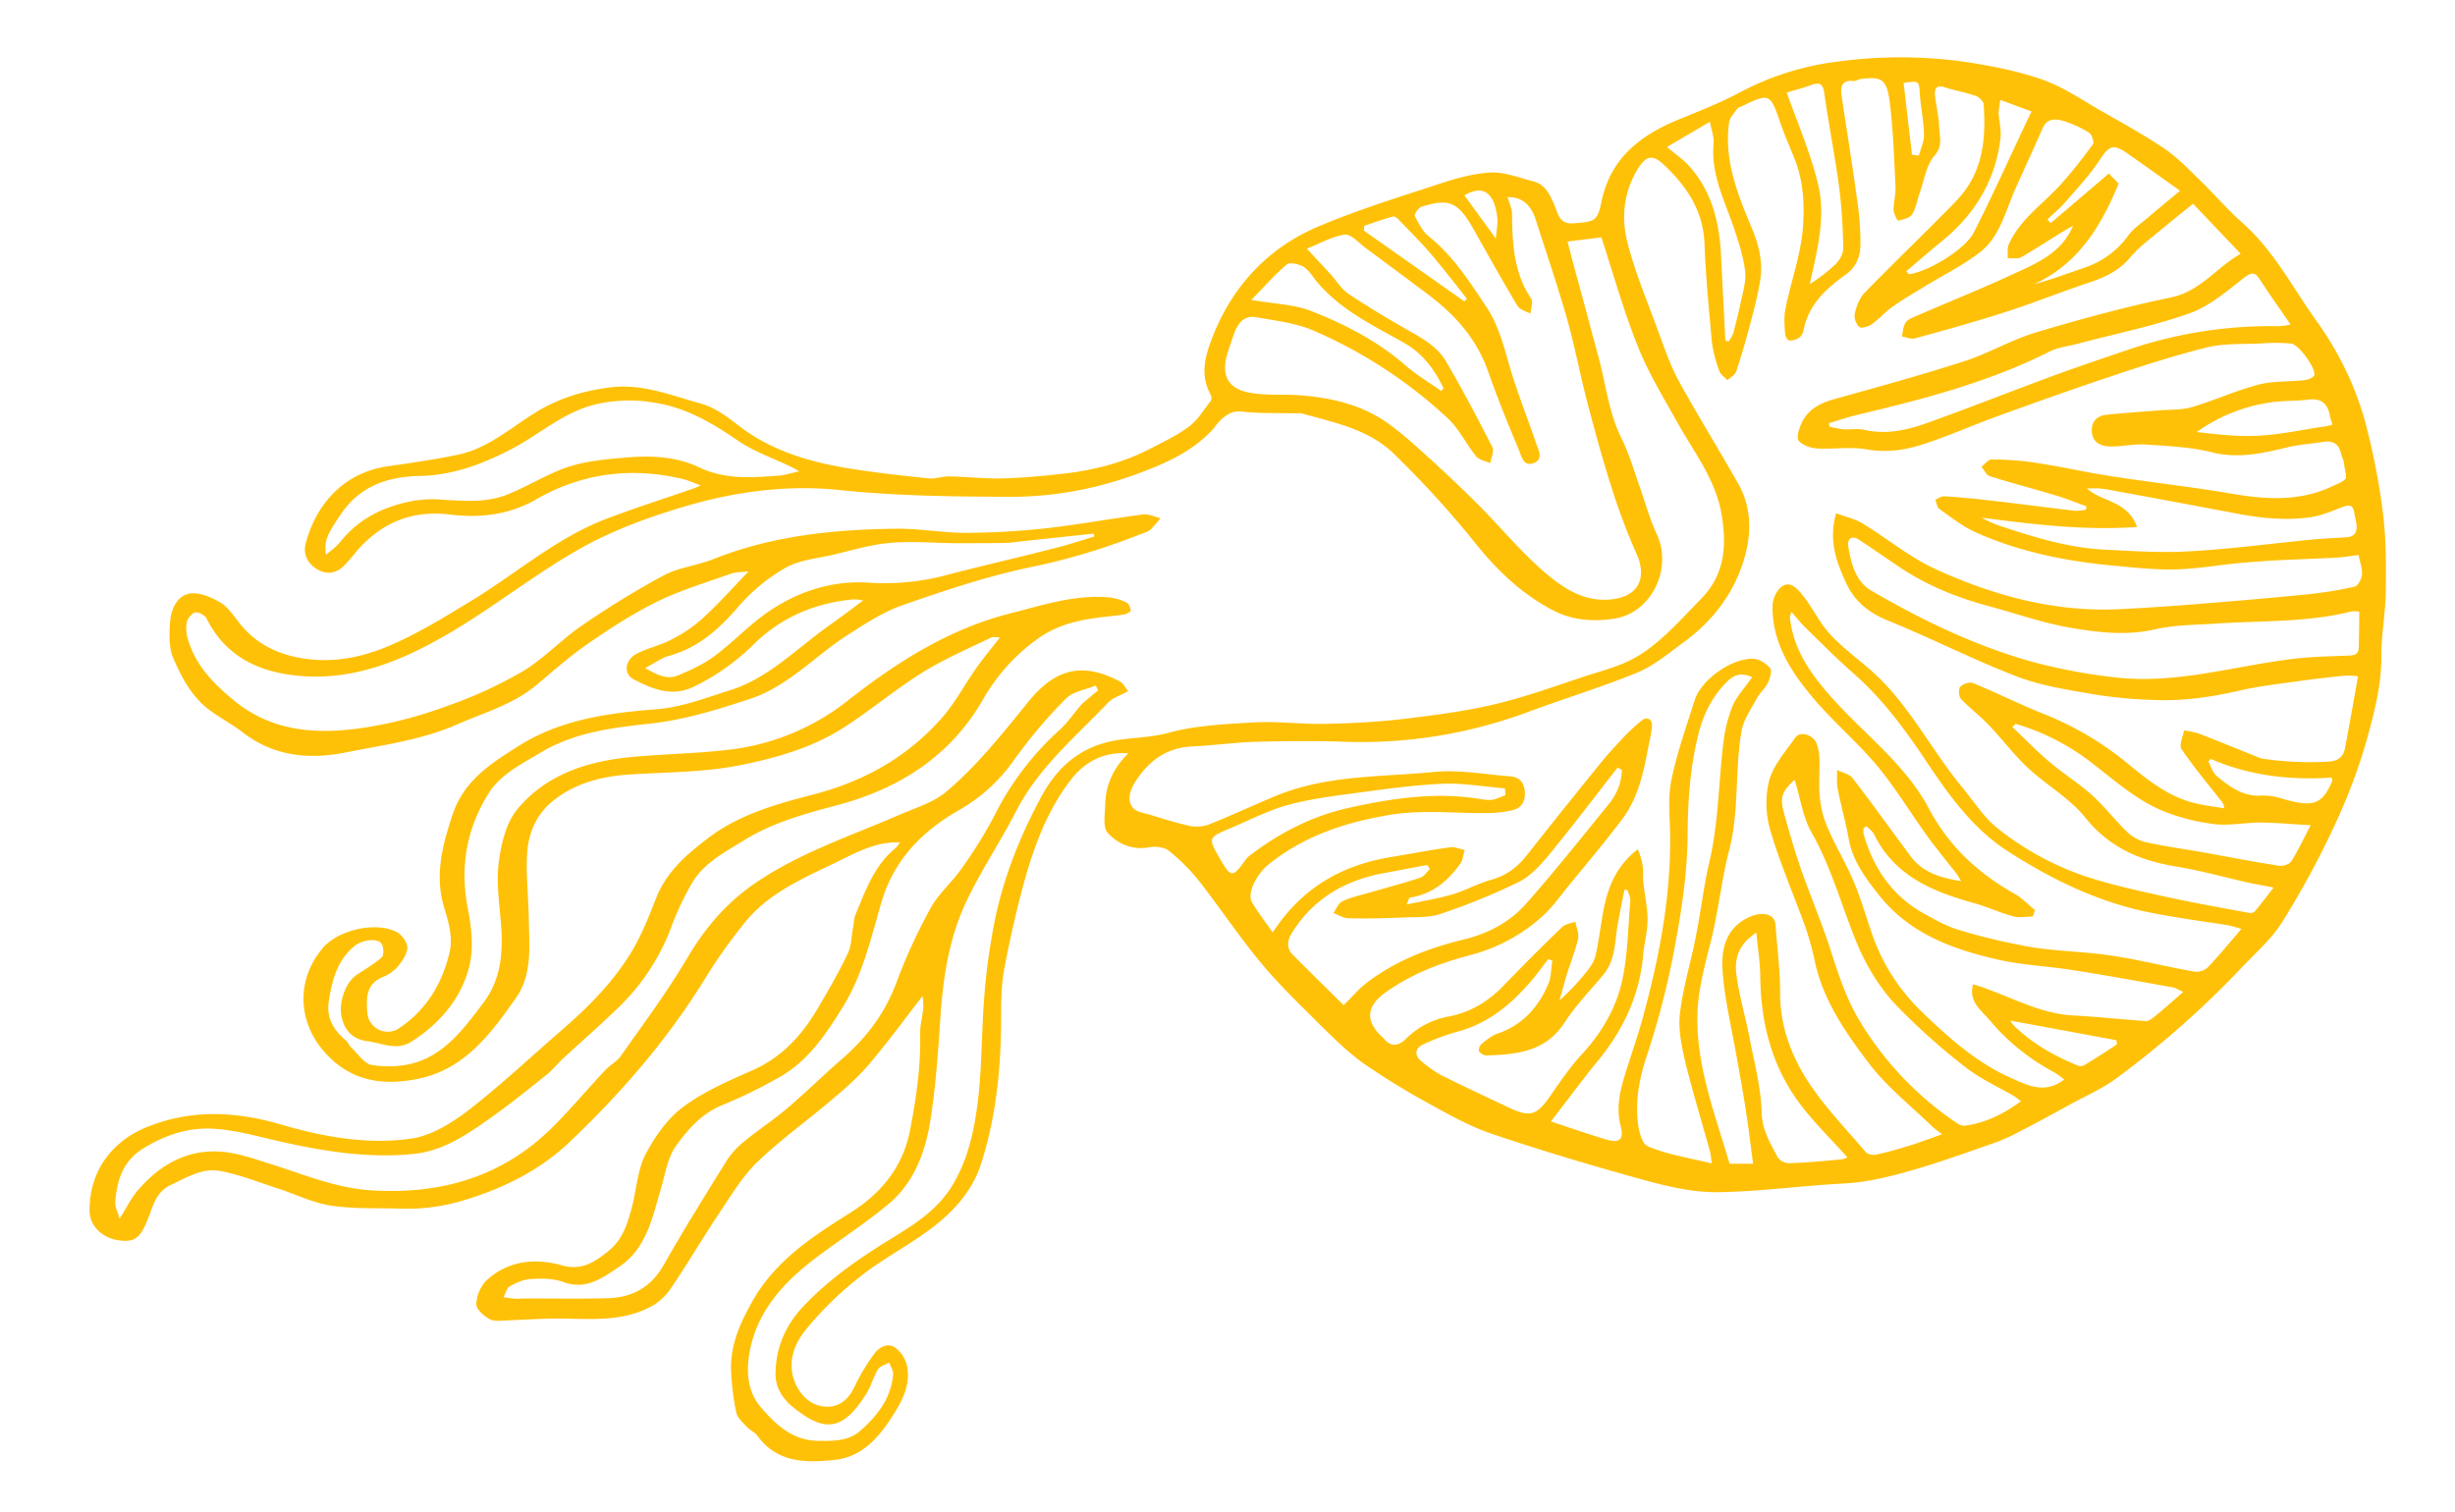 <svg xmlns="http://www.w3.org/2000/svg" viewBox="0 0 1000 616"><title>nautilus</title><path fill="none" d="M0 616V0h1000v616H0zm304.9-383.2c-6.6 6.9-12.3 13.4-18.7 19.3-3.8 3.4-7.9 6.2-12.5 8.4-4.5 2.3-9.5 3.4-14 5.7-4.7 2.4-5.6 8.2-1.4 10.4 7.5 3.9 15.3 7.3 24.1 3.3 9.4-4.4 17.9-10.5 25.2-17.8 11.1-10.8 24.9-16.6 40.3-18 1.3 0 2.7.1 4 .4-5.3 3.9-10 7.4-14.8 10.9-12.9 9.2-24.1 21-39.7 25.8-9.6 3-19.3 6.8-29.2 7.6-19.8 1.5-39 3.9-56.3 14.8-11.6 7.2-22.7 14.3-27.3 28.3-4.2 12.7-7.5 25.2-3.1 38.7 1.7 5.3 3.2 11.6 2 16.9-2.8 12.8-9.3 23.9-20.8 31.4-3.9 2.5-9.1 1.3-11.6-2.6-.7-1.1-1.2-2.4-1.3-3.8-.4-6.1-.5-11.9 6.7-14.7 2.4-1 4.6-2.6 6.2-4.7 1.7-2.1 3.6-5 3.4-7.5-.1-2.2-2.5-5.2-4.7-6.2-8.8-4.1-23.5-.5-29.7 6.7-11.2 13.1-10.3 30.6 1.3 43.1 10.8 11.6 24 13.1 38 10.1 18.7-4 29.3-18.5 39.4-32.9 6.6-9.3 5.4-20.8 5.2-31.6-.2-9-1.2-18-.7-26.9.4-7.9 3.3-15.4 9.6-20.9 8.9-7.7 20.1-10.7 31.2-11.5 15.8-1.1 31.5-.9 47.2-4.1 14.5-3 28.5-7.1 41-15.1 10.9-7 20.8-15.4 31.7-22.2 8.9-5.6 18.7-9.7 28.2-14.4 1-.5 2.5-.1 3.7-.1-3.5 4.5-6.8 8.5-9.8 12.7-4.6 6.5-8.4 13.8-13.6 19.8-14 16-31.6 26-52.3 31.4-15 3.9-30.4 8.1-43.1 17.8-8.7 6.6-17 13.7-21.3 24.4-3 7.6-6 15.3-10.2 22.2-7.8 12.8-18.4 23.2-29.7 32.9-12.4 10.6-24.2 21.9-37.1 31.8-6.7 5.1-14.9 10.1-23 11.2-17.7 2.5-35.5-.6-52.6-5.7-18.7-5.5-37.1-6.4-55.4 1.2-15.2 6.3-23.2 19.3-22.8 34.1.1 6 5.2 10.9 11.8 11.8 6.2.8 8.5-.9 11.4-7.4 2.4-5.5 3.2-12 9.7-15.1 6.3-3 12.7-7.1 19.8-5.8 7.9 1.4 15.6 4.5 23.3 7 7.3 2.4 14.3 6 21.8 7.1 9.3 1.5 18.9 1 28.4 1.3 8.4.4 16.8-.6 24.9-2.9 16.8-4.9 32-12.2 44.7-24.4 21.2-20.2 40.2-42.1 55.5-67.3 4.7-7.5 9.8-14.7 15.4-21.6 9.5-12 23.3-18 36.6-24.4 8.4-4 16.7-8.9 26.8-8.5-.5.9-1.2 1.7-1.9 2.4-8.6 7.1-12.1 17.2-16.2 26.9-.8 1.8-.8 3.8-1.1 5.8-.6 3.3-.6 7-2 10-3.5 7.3-7.6 14.4-11.7 21.5-6.5 11.3-14.8 20.7-27.1 26.2-9.7 4.3-19.7 8.5-28.1 14.8-6.5 4.8-11.7 12.2-15.5 19.4-3.3 6.3-3.7 14.1-5.5 21.2-1.8 6.9-3.7 13.5-9.7 18.3-5.7 4.5-10.9 8.1-19 5.8-10.9-3.1-21.7-1.9-30.5 6-2.6 2.6-4.1 6.1-4.3 9.8-.1 2 3.1 4.9 5.6 6.2 2.1 1.1 5.1.5 7.7.4 5.8-.2 11.6-.6 17.5-.7 13.1-.2 26.6 1.8 39-4.2 3.5-1.7 6.6-4.2 8.9-7.3 6.9-10.1 13.1-20.7 19.9-30.9 4.9-7.3 9.5-15.2 15.7-21.2 9.4-9.1 20.2-16.8 30.2-25.3 5.4-4.6 10.7-9.2 15.3-14.5 7.6-8.9 14.5-18.4 22-28 .2 1.6.3 3.1.3 4.7-.3 3.6-1.4 7.2-1.3 10.7.4 13.3-1.5 26.2-4.1 39.2-3 15-11.7 25.7-24.3 33.6-15.5 9.7-30.7 19.7-40 36.1-4.9 8.8-9.1 17.9-8.7 28.2.3 5.7 1 11.4 2.2 17.1.4 2.1 2.5 3.9 4.1 5.7 1.3 1.4 3.4 2.2 4.5 3.8 8.2 11.4 20.3 11.2 32 9.8 10-1.2 16.8-8.2 22.2-16.5 4.3-6.6 8.3-13.3 6.8-21.5-.7-3.1-2.4-5.8-4.9-7.7-3.1-2.2-6.6-.2-8.6 2.7-3 4.1-5.7 8.4-7.8 13-2.3 5.1-6 8.4-11.1 8.4-5.4 0-9.9-3.1-12.5-8.2-4.3-8.3-1.7-16.3 3.2-22.6 6.5-8.1 13.9-15.4 22.1-21.8 8.5-6.8 18.3-12 27.2-18.4 10-7.2 18.7-15.9 22.5-27.9 6.3-19.6 8.2-39.8 8.2-60.3 0-6.3.1-12.6 1.2-18.8 2.2-11.7 4.8-23.3 7.9-34.8 4.1-15 9.4-29.6 18.9-42.1 5.7-7.5 13.4-11.9 23.8-11.3-6 5.8-9.3 12.6-9.4 20.6-.1 4-1.1 9.5 1 11.8 4 4.5 9.8 7.3 16.8 5.9 2.6-.5 6.2-.1 8.1 1.4 4.6 3.8 8.9 8 12.6 12.7 8.6 10.9 16.3 22.6 25.1 33.2 7.5 9 16 17.2 24.4 25.5 5.4 5.3 10.8 10.8 17 15.1 8.4 5.9 17.1 11.3 26.1 16.1 8.5 4.7 17.2 9.6 26.3 12.7 20.7 7 41.6 13.2 62.6 19 9.5 2.6 19.6 4.9 29.4 4.8 16.9-.2 33.8-2.6 50.8-3.5 11.1-.6 21.6-3.4 32.1-6.5 10.3-3.1 20.3-6.7 30.5-10.3 3.2-1.2 6.3-2.6 9.3-4.2 7.1-3.7 14.1-7.6 21.2-11.4 6.1-3.4 12.7-6.2 18.3-10.3 18.5-13.6 35.8-28.8 51.7-45.5 5.7-6 12.1-11.6 16.4-18.5 7.8-12.4 14.8-25.4 21-38.7 5.7-11.9 10.3-24.3 13.8-37 2.8-10.6 5.5-21.4 5.5-32.7 0-8.7 1.6-17.4 1.8-26.1.2-10.5.2-21.1-1.1-31.5-1.6-13-4.1-25.8-7.5-38.4-4.1-14.5-10.8-28.1-19.6-40.3-9.8-13.7-17.5-28.9-30.5-40.3-6.1-5.4-11.4-11.6-17.2-17.3-4.6-4.4-9-9.2-14.3-12.7-8.5-5.8-17.6-10.7-26.5-15.8-7.8-4.4-15.3-9.6-23.6-12.5-10.3-3.5-21.1-5.6-31.9-7.2-17.5-2.4-35.2-2.3-52.7.2-13.5 1.7-26.5 5.9-38.5 12.3-8 4.3-16.6 7.7-25.1 11.1-15.6 6.4-27.7 15.8-31.2 33.5-1.6 7.8-2.7 8.1-11.7 8.7-5.5.3-6-4.1-7.5-7.6-1.8-4.1-3.7-8.2-8.5-9.5-5.8-1.5-11.8-3.9-17.6-3.6-7.2.3-14.4 2.5-21.3 4.8-16.2 5.3-32.6 10.4-48.3 17-20.5 8.6-35 23.9-43.3 44.7-3.1 7.8-5.5 15.7-1 23.9.4.8.5 1.8.1 2.6-2.8 3.6-5.3 7.8-8.9 10.5-4.9 3.7-10.6 6.4-16.2 9.2-11 5.7-22.9 8.6-35.1 10-8.2.9-16.4 1.7-24.6 1.9-7.3.2-14.5-.7-21.8-.8-2.8-.1-5.6 1.1-8.3.8-10.7-1.1-21.5-2.3-32.1-4-16.2-2.6-31.8-7.1-45.2-17.4-4.8-3.7-10-7.6-15.6-9.1-12-3.3-23.7-8.1-36.7-6.6-10.5 1.3-20.4 4.1-29.5 9.6-10.7 6.4-20.1 15.4-32.9 17.9-9.3 1.9-18.6 3.3-28 4.6-18.2 2.5-29.6 15.4-33.8 31.6-1.1 4.2.7 7.9 4.3 10.2 3.8 2.5 7.7 2.1 11.1-1 2-2 3.8-4.1 5.5-6.3 9.9-11.5 22.2-16.6 37.6-14.8 12.2 1.4 24.2.2 35.3-6.1 19.1-11 39.5-13.4 60.8-8.1 2.2.7 4.3 1.5 6.3 2.4-1.7.7-2.1 1-2.6 1.1-12.3 4.3-24.8 8.1-36.9 12.9-20 7.8-36.2 22.2-54.3 33.2-11 6.6-22 13.5-33.8 18.4-10.8 4.5-22.4 6.8-34.6 4.8-10.3-1.7-18.8-5.9-25.4-14-2.5-3.1-4.7-6.8-8-8.7-3.7-2.2-8.6-4.3-12.5-3.7-5.1.8-7.6 6.3-8 11.3-.4 5-.7 10.7 1.3 15.1 3.3 7.6 7.3 15.2 14.1 20.6 4.5 3.5 9.7 6.1 14.2 9.6 12.4 9.6 26.6 11.1 41.1 8.3 15.6-3 31.5-5 46.4-11.6 11-4.9 22.8-8.1 32.3-16.1 6.9-5.8 13.7-11.8 21.1-16.9 9-6.2 18.2-12.2 28-17 9.6-4.7 20-7.8 30.1-11.4 1.8-.5 4.1-.4 6.9-.7z"/><path fill="#FFC107" d="M304.9 232.8c-2.8.3-5.1.2-7.1.9-10.1 3.6-20.5 6.7-30.1 11.4-9.8 4.8-19 10.8-28 17-7.4 5.1-14.2 11.1-21.1 16.9-9.5 8-21.2 11.2-32.3 16.1-14.8 6.5-30.8 8.5-46.3 11.6-14.5 2.8-28.7 1.3-41.1-8.3-4.5-3.5-9.7-6.1-14.2-9.6-6.8-5.3-10.8-13-14.1-20.6-1.9-4.4-1.7-10.1-1.3-15.1s2.9-10.4 8-11.3c3.9-.6 8.8 1.5 12.5 3.7 3.2 1.9 5.5 5.6 8 8.7 6.6 8.1 15 12.3 25.4 14 12.2 2 23.8-.3 34.6-4.8 11.8-4.9 22.9-11.8 33.8-18.4 18.2-11 34.3-25.3 54.3-33.2 12.1-4.7 24.6-8.6 36.9-12.9.4-.1.9-.4 2.6-1.1-2.1-.9-4.2-1.7-6.3-2.4-21.3-5.3-41.7-2.9-60.8 8.1-11.1 6.4-23.1 7.6-35.3 6.1-15.4-1.8-27.6 3.4-37.6 14.8-1.7 2.2-3.6 4.3-5.5 6.3-3.3 3.1-7.2 3.5-11.1 1-3.6-2.4-5.4-6-4.3-10.2 4.2-16.2 15.7-29.1 33.8-31.6 9.4-1.3 18.7-2.7 28-4.6 12.8-2.6 22.2-11.5 32.9-17.9 9.1-5.4 19-8.3 29.5-9.6 13-1.6 24.7 3.3 36.7 6.6 5.6 1.5 10.9 5.4 15.6 9.1 13.4 10.3 29 14.8 45.2 17.4 10.7 1.7 21.4 2.9 32.1 4 2.7.3 5.5-.9 8.3-.8 7.3.1 14.5 1 21.8.8 8.2-.2 16.4-1 24.6-1.9 12.2-1.4 24.1-4.3 35.1-10 5.5-2.8 11.2-5.5 16.2-9.2 3.6-2.7 6-6.8 8.9-10.5.4-.8.3-1.8-.1-2.6-4.5-8.2-2.1-16.1 1-23.9 8.3-20.8 22.8-36.1 43.3-44.7 15.7-6.6 32.1-11.7 48.3-17 6.9-2.3 14.2-4.4 21.3-4.8 5.8-.3 11.8 2.1 17.6 3.6 4.8 1.2 6.7 5.4 8.5 9.5 1.5 3.5 2 7.9 7.5 7.6 9-.6 10.1-.9 11.7-8.7 3.6-17.7 15.7-27.1 31.2-33.5 8.5-3.5 17-6.8 25.1-11.1 12-6.4 25-10.6 38.4-12.4 17.5-2.5 35.2-2.6 52.7-.2 10.8 1.6 21.7 3.7 31.9 7.2 8.3 2.9 15.9 8 23.6 12.5 9 5.1 18 10.1 26.5 15.8 5.2 3.5 9.7 8.3 14.3 12.7 5.8 5.6 11.1 11.9 17.1 17.2 13 11.4 20.7 26.6 30.5 40.3 8.8 12.2 15.5 25.8 19.6 40.3 3.4 12.6 5.9 25.4 7.5 38.4 1.3 10.4 1.2 21 1.1 31.5-.1 8.7-1.8 17.4-1.8 26.1.1 11.3-2.6 22.1-5.5 32.7-3.5 12.7-8.2 25.1-13.8 37-6.2 13.3-13.2 26.2-21 38.7-4.3 6.9-10.7 12.5-16.4 18.5a383.7 383.7 0 0 1-51.5 45.5c-5.6 4.1-12.2 7-18.3 10.3-7 3.9-14.1 7.7-21.2 11.4-3 1.6-6.1 3-9.3 4.2-10.1 3.5-20.2 7.2-30.5 10.3-10.5 3.1-21 6-32.1 6.5-17 .9-33.8 3.3-50.8 3.5-9.8.1-19.9-2.2-29.4-4.8-21-5.8-42-12-62.6-19-9.2-3.1-17.8-8-26.3-12.7-9-4.9-17.7-10.3-26.1-16.1-6.1-4.4-11.6-9.8-17-15.1-8.3-8.3-16.9-16.5-24.4-25.5-8.9-10.7-16.6-22.3-25.1-33.2-3.7-4.7-7.9-8.9-12.6-12.7-1.9-1.5-5.5-1.9-8.1-1.4-6.9 1.3-12.8-1.5-16.8-5.9-2.1-2.4-1.1-7.8-1-11.8.2-8 3.5-14.8 9.4-20.6-10.4-.7-18.1 3.7-23.8 11.3-9.5 12.5-14.8 27.2-18.9 42.1-3.1 11.5-5.7 23.1-7.9 34.8-1.1 6.1-1.2 12.5-1.2 18.8 0 20.5-1.9 40.7-8.2 60.3-3.9 12-12.5 20.8-22.5 27.9-8.9 6.4-18.7 11.5-27.2 18.4-8.2 6.4-15.6 13.7-22.1 21.8-4.9 6.2-7.5 14.3-3.2 22.6 2.7 5.1 7.1 8.2 12.5 8.2 5.1 0 8.8-3.3 11.1-8.4 2.2-4.6 4.8-8.9 7.8-13 2-2.8 5.5-4.8 8.6-2.7 2.5 1.9 4.3 4.6 4.9 7.7 1.5 8.2-2.5 14.9-6.8 21.5-5.4 8.2-12.1 15.3-22.2 16.5-11.7 1.3-23.8 1.6-32-9.8-1.1-1.5-3.2-2.3-4.5-3.8-1.6-1.7-3.7-3.6-4.1-5.7-1.2-5.6-1.9-11.4-2.1-17.1-.4-10.4 3.8-19.5 8.7-28.2 9.3-16.5 24.5-26.4 40-36.1 12.5-7.9 21.3-18.6 24.2-33.6 2.5-13 4.4-25.9 4.1-39.2-.1-3.6 1-7.1 1.3-10.7 0-1.6-.1-3.1-.3-4.7-7.5 9.6-14.4 19.1-22 28-4.5 5.3-9.9 10-15.3 14.5-10 8.5-20.8 16.2-30.2 25.3-6.2 6.1-10.8 13.9-15.7 21.2-6.8 10.2-13 20.8-19.9 30.9-2.3 3.1-5.4 5.7-8.9 7.3-12.4 6-25.9 4-39 4.2-5.8.1-11.6.5-17.5.7-2.6.1-5.6.6-7.7-.4-2.4-1.2-5.6-4.1-5.6-6.2.2-3.7 1.7-7.2 4.3-9.8 8.8-7.9 19.6-9.1 30.5-6 8.1 2.3 13.4-1.3 19-5.8 6-4.8 7.9-11.5 9.7-18.3 1.8-7.1 2.2-14.9 5.5-21.2 3.8-7.3 9-14.6 15.5-19.4 8.4-6.2 18.4-10.5 28.1-14.8 12.4-5.5 20.6-14.9 27.1-26.2 4.1-7 8.2-14.1 11.7-21.5 1.4-3 1.4-6.6 2-10 .4-1.9.4-4 1.1-5.8 4.1-9.7 7.6-19.9 16.2-26.9.7-.7 1.3-1.5 1.9-2.4-10.2-.4-18.5 4.5-26.8 8.5-13.3 6.4-27.1 12.4-36.6 24.4-5.6 6.9-10.7 14.1-15.4 21.6-15.3 25.1-34.3 47.1-55.5 67.3-12.8 12.2-28 19.5-44.7 24.4-8.1 2.3-16.4 3.3-24.8 3-9.5-.3-19.1.2-28.4-1.3-7.4-1.2-14.5-4.8-21.8-7.1-7.7-2.5-15.4-5.6-23.3-7-7.1-1.2-13.4 2.8-19.8 5.8-6.6 3.1-7.3 9.6-9.8 15.1-2.8 6.6-5.1 8.3-11.4 7.4-6.6-.9-11.7-5.8-11.8-11.8-.3-14.7 7.7-27.8 22.8-34.1 18.3-7.6 36.7-6.7 55.4-1.2 17.1 5 34.9 8.2 52.6 5.7 8.1-1.1 16.3-6.1 23-11.2 12.9-9.9 24.8-21.1 37.1-31.8 11.3-9.7 21.9-20.1 29.7-32.9 4.2-6.9 7.2-14.6 10.2-22.2 4.2-10.7 12.5-17.8 21.2-24.4 12.7-9.7 28.1-13.9 43.1-17.8 20.7-5.4 38.3-15.4 52.3-31.4 5.2-6 9-13.2 13.6-19.8 3-4.2 6.3-8.2 9.8-12.7-1.2 0-2.7-.4-3.7.1-9.5 4.6-19.3 8.8-28.2 14.4-10.9 6.8-20.8 15.2-31.7 22.2-12.5 8-26.5 12.1-41 15.1-15.7 3.3-31.4 3-47.2 4.1-11.1.8-22.3 3.8-31.2 11.5-6.2 5.4-9.2 12.9-9.6 20.9-.5 8.9.6 17.9.7 26.9.2 10.9 1.4 22.3-5.2 31.6-10.1 14.4-20.7 28.9-39.4 32.9-14.1 3-27.3 1.5-38-10.1-11.6-12.5-12.4-30-1.3-43.1 6.2-7.2 20.9-10.8 29.7-6.7 2.2 1 4.5 4 4.7 6.2.2 2.4-1.7 5.3-3.4 7.5-1.7 2.1-3.8 3.7-6.2 4.7-7.3 2.8-7.1 8.6-6.7 14.7.4 4.6 4.4 8.1 9 7.7 1.4-.1 2.7-.5 3.8-1.3 11.4-7.5 17.9-18.6 20.8-31.4 1.2-5.3-.3-11.5-2-16.9-4.4-13.5-1.1-26 3.1-38.7 4.6-14 15.8-21.1 27.3-28.3 17.3-10.8 36.5-13.2 56.3-14.8 9.9-.8 19.6-4.6 29.2-7.6 15.6-4.8 26.9-16.6 39.7-25.8 4.8-3.4 9.5-6.9 14.8-10.9-1.3-.2-2.7-.4-4-.4-15.5 1.4-29.2 7.2-40.3 18-7.3 7.3-15.9 13.4-25.2 17.8-8.8 4-16.6.6-24.1-3.3-4.2-2.2-3.4-8 1.4-10.4 4.5-2.3 9.6-3.4 14-5.7 4.5-2.2 8.7-5.1 12.5-8.4 6.6-6 12.4-12.5 19-19.4zM844.4 92c-.6.3-1.3.7-1.9 1-6.4 3.9-12.7 8-19.2 11.8-1.4.8-3.6.3-5.5.4.1-1.8-.3-3.9.4-5.5 4.6-10.6 14.3-16.7 21.6-25 4.5-5.1 8.7-10.4 12.7-15.9.6-.8-.4-4-1.5-4.7-3.3-2.1-6.9-3.7-10.7-4.9-3.1-.8-6.5-1.1-8.3 3.1-3.5 8-7.2 16-10.8 24-4.2 9.2-6.3 19.8-14.5 26.3-7.1 5.6-15.5 9.6-23.2 14.4-4.3 2.6-8.7 5.2-12.8 8.1-3 2.1-5.3 4.9-8.3 7-1.4 1-4.3 1.8-5.1 1.1-1.4-1.5-2.1-3.5-1.8-5.5.7-2.9 1.9-6.2 3.9-8.3 10.6-10.9 21.6-21.5 32.3-32.3 3.7-3.7 7.5-7.4 10.2-11.7 6.3-10 6.9-21.5 6.1-32.9-.1-1.2-1.8-2.9-3.1-3.4-4.1-1.4-8.5-2.2-12.7-3.5-3.5-1.2-4.3.6-4 3.4.5 4.4 1.6 8.7 1.7 13.1.1 3.7 1.6 7.3-1.9 11.3-3.3 3.7-4.1 9.7-5.9 14.7-1.1 3.1-1.6 6.5-3.2 9.2-.9 1.5-3.7 2.1-5.7 2.6-.3.1-1.8-2.8-1.9-4.3 0-3.1.9-6.2.8-9.3-.5-10.9-.9-21.8-2.1-32.6-1.2-11.4-3-12.7-12.2-11.5-1 .1-1.9.9-2.8.8-4.7-.5-5.4 2.2-4.9 5.8 2.1 14.1 4.4 28.1 6.3 42.2 1 6.3 1.5 12.7 1.4 19.1-.1 4.4-1.7 8.7-5.9 11.7-8.1 5.8-15.4 12.4-17.3 23-.2 1.1-.9 2.1-1.8 2.8-1.2.8-2.6 1.2-4 1.1-.8-.1-1.7-1.9-1.7-3-.2-3.3-.5-6.7.2-10 2.3-11.5 6.5-22.5 7.2-34.5.5-9.1-.1-17.6-3.3-25.9-2-5.2-4.3-10.2-6.1-15.5-4-11.8-4.4-12-16-6.3-.5.1-.9.3-1.3.6-1.3 1.9-3.2 3.7-3.5 5.8-2.1 15.5 3.5 29.3 9.3 43.1 2.8 6.7 4.6 13.8 3.4 21.1-.9 5.8-2.4 11.5-3.9 17.2-1.8 6.8-3.7 13.5-5.9 20.1-.5 1.4-2.4 2.4-3.6 3.5-1.1-1.3-2.8-2.3-3.3-3.8-1.4-3.8-2.5-7.8-3-11.8-1.2-13.3-2.5-26.6-3-39.9-.5-13.6-7.3-23.6-16.6-32.3-4.5-4.3-7.2-3.7-10.5 1.6-5.9 9.5-6.9 20.2-4.2 30.5 3.1 11.9 7.9 23.4 12.2 35.1 2.6 7 5 14.2 8.5 20.7 7.8 14.2 16.3 27.9 24.3 42 5.7 10.1 5.5 20.9 2.2 31.5-4.3 13.9-13 24.9-24.7 33.4-5.9 4.3-11.7 9.2-18.3 12-14.6 6-29.8 10.6-44.6 16.1-23.9 8.9-49.3 13.1-74.9 12.2-11.8-.4-23.7-.3-35.5 0-8.9.2-17.7 1.5-26.6 1.9-10.3.5-17.5 5.7-22.9 14-2.2 3.4-3.9 7.5-1.3 10.9 1.4 1.9 5 2.3 7.6 3.1 4.9 1.5 9.9 3.1 14.9 4.2 2.6.7 5.4.6 8-.2 9.4-3.7 18.5-8 27.9-11.9 20.6-8.5 42.8-7.6 64.4-9.7 10.2-1 20.7 1 31 1.8 3.6.3 5.6 2.4 5.9 6.1s-1 6.6-4.7 7.6c-2.9.7-5.8 1.1-8.7 1.2-13.6.4-27.2-1.5-41 .7-18.4 3-35.4 8.5-50.1 20.4-4.7 3.8-8.7 11.6-6.7 15.2 2.4 4.1 5.4 7.9 8.5 12.4 11.8-18.1 28-27.4 48-30.7 8-1.3 16.1-2.9 24.2-4 1.9-.3 4 .7 6 1.1-.6 1.9-.7 4.1-1.8 5.6-5.1 7.1-11.5 12.5-20.6 13.8-.2 0-.4.8-1.2 2.8 6.8-1.5 12.8-2.4 18.5-4.1 5.5-1.6 10.5-4.5 16-6 6.2-1.7 10.7-5.2 14.6-10.2 9.9-12.6 20-25.1 30.1-37.6 2.5-3.1 5.2-6 7.9-8.9 2.7-3 5.7-5.8 8.8-8.3 2-1.5 4.2-.4 4 2.4-.3 3.5-1.2 7-1.9 10.6-1.8 9.7-4.2 19.3-10.2 27.3-7 9.3-14.5 18.2-21.9 27.2-3.6 4.5-7 9.3-11.3 13-8.3 7.3-18.2 12.5-29 15.3-12.2 3.2-23.8 7.7-34.2 15.1-7.6 5.4-8.4 11.3-2 17.6.5.5 1 .9 1.4 1.4 2.9 3.3 5.8 2.9 8.8 0 4.8-4.8 10.9-8 17.6-9.2 9-1.7 16.3-6.3 22.6-12.9 7.7-8 15.5-15.8 23.5-23.5 1.3-1.3 3.6-1.5 5.4-2.2.4 2.4 1.6 4.9 1.1 7-1.1 4.8-3 9.5-4.5 14.2-1.1 3.6-2 7.3-3.1 10.9 3.9-3.5 7.6-7.4 10.9-11.5 1.6-2 3.2-4.3 3.8-6.7 1.4-6.2 2.1-12.6 3.3-18.8 1.8-9.5 5.4-18 13.9-24.6 1.1 2.4 1.8 4.9 2.1 7.6.2 2 0 4 .2 6 .5 5 1.7 10.1 1.7 15.1 0 4.9-1.4 9.7-1.8 14.6-1.5 16.2-8 30.1-18.2 42.6-6.4 7.8-12.4 16-19.4 25 8.5 2.8 15.4 5.2 22.4 7.3 5.7 1.7 7.5.1 6-5.7-1.8-7.1-.3-13.7 1.7-20.3 2.2-7.3 4.8-14.5 6.9-21.9 6.9-24.9 11.9-50.1 11.6-76.1-.1-7.5-1-15.2.5-22.4 2.3-11.1 6.1-21.9 9.6-32.8 2.7-8.2 15.2-17 23.8-16.6 2.4.1 5.3 1.9 6.8 3.8.9 1.1 0 4.2-.9 6-1 2.2-3.1 3.8-4.3 6-2.4 4.4-5.5 8.8-6.4 13.5-2.8 16-.9 32.5-5 48.5-3.1 11.8-4.3 24.1-7.2 36-2.7 10.8-5.8 21.5-5.8 32.7-.1 20.8 7.5 39.9 13.1 59.2h9.6c-1-7.2-1.8-14.2-2.9-21.3-1.1-7.4-2.5-14.8-3.8-22.2-2.1-12.1-5.1-24.1-5.8-36.2-.5-8.7 2.1-17.6 12.3-21.3 4.7-1.7 9-.4 9.3 3.5.7 9.4 1.9 18.7 1.9 28.1 0 13.5 4.6 25.6 11.7 36.4 6.5 9.9 15.2 18.9 23.2 28.3.8.9 2.9 1.3 4.2 1 4.6-1 9.2-2.3 13.7-3.7 4.1-1.3 8.2-2.8 13.2-4.6-2.2-1.7-3.2-2.3-4-3.1-8.7-8.5-18.6-16.2-25.9-25.9-9.2-12.1-18.1-24.9-21.7-40.2-1-5-2.3-9.8-3.9-14.6-4.8-13.4-10.5-26.4-14.5-40-1.9-6.6-2.1-13.5-.5-20.2 1.7-6.3 6.7-11.9 10.6-17.5 2-2.9 7.3-1.4 8.8 2.4.7 2 1.1 4.1 1.1 6.2.2 5.3-.4 10.7.2 16 .5 4.4 1.6 8.6 3.4 12.6 3.2 7.4 7.5 14.4 10.6 21.9 2.7 6.4 4.6 13.2 6.9 19.8 4 12.2 10.9 23.2 20.1 32.2 11.1 10.8 22.7 21.2 36.9 27.5 6.4 2.8 13.7 6.8 21.6.6-1.3-1.1-2.7-2.1-4.2-3-9.9-5.3-18.8-12.4-26-21-3.4-4.1-8.9-7.6-6.9-14.8 13.8 4.1 26.1 11.9 40.7 12.7 9.9.5 19.7 1.6 29.6 2.3 1.2.1 2.7-1.1 3.7-1.9 3.8-3.1 7.5-6.4 11.6-10-1.7-.7-3.1-1.7-4.6-1.9-13.5-2.4-27-4.9-40.6-7-10-1.6-20.3-2-30.1-4.2-18.5-4.2-36.2-10.6-48.6-26.3-5.5-6.9-10.8-14-12.4-23.1-1.2-6.7-3.1-13.3-4.4-20-.5-2.5-.3-5.2-.3-7.9 2.2 1.1 5 1.6 6.3 3.3 8.1 10.5 15.8 21.3 23.7 31.9 4.9 6.6 12.1 8.7 20.5 10.1-.5-.9-1-1.8-1.5-2.6-3.9-5-8-10-11.8-15.1-7-9.7-13.2-20-20.7-29.1-8-9.6-17.7-17.8-25.8-27.3-9.2-10.8-17-22.5-17-37.6 0-5 3.7-10.3 7.4-9 2.3.8 4.2 3.3 5.8 5.4 3.5 4.7 6.1 10.1 10 14.4 4.6 5.1 10.2 9.3 15.5 13.8 16.3 13.7 25.4 33 38.7 49 4.6 5.6 8.6 12 14.1 16.4 10.7 8.6 22.9 15.3 35.9 19.7 10.6 3.5 21.7 5.9 32.6 8.3 11.3 2.5 22.7 4.5 34.1 6.6.8.2 1.6 0 2.3-.5 2.4-2.9 4.7-5.9 7.7-9.8-4.4-.9-7.5-1.4-10.7-2.1-9.7-2.2-19.3-4.9-29.1-6.5-14.7-2.4-27.1-7.7-36.9-19.9-6.3-7.9-15.8-13.2-23.4-20.3-5.8-5.4-10.5-11.8-16-17.5-3.5-3.7-7.7-6.8-11.2-10.5-.9-1-1.2-4.1-.3-5 1.1-1.2 3.8-2.1 5.2-1.5 9.8 4 19.3 8.8 29.1 12.7 12.5 5 24.1 11.9 34.4 20.5 8.5 7 17.1 13.7 28.1 16 3.5.8 7.1 1.2 10.7 1.8-.1-1.2-.5-2.3-1.4-3.2-5.4-6.9-11.1-13.7-16-20.9-1.1-1.6.6-5 1-7.6 2 .2 4 .7 5.9 1.2 8.5 3.3 16.8 6.7 25.3 10.1.5.2 1 .2 1.6.3 8.6 1.2 17.2 1.6 25.9 1.1 3.9-.2 6.2-1.8 6.9-5.5 1.8-9.5 3.5-19.1 5.3-29.3-1.9-.2-3.8-.3-5.7-.2-5.7.6-11.4 1.2-17.1 2-8.4 1.2-16.9 2.1-25.2 4-11.3 2.6-22.6 4.3-34.2 3.9-8.1-.2-16.1-.9-24.1-2.1-10.9-1.9-22.1-3.5-32.4-7.4-17.8-6.8-34.9-15.6-52.6-22.8-7.9-3.2-13.8-7.8-17.3-15.6-4-8.6-7.1-17.2-4-28.2 4 1.5 7.8 2.3 11 4.3 10 6.1 19.2 13.8 29.8 18.6 23.5 10.7 48.2 17.4 74.3 16.2 10.2-.5 20.4-1.2 30.6-2 15.3-1.2 30.5-2.5 45.7-4 6.7-.7 13.3-1.7 19.8-3.2 1.3-.3 2.8-3 3-4.8.2-2.5-.8-5.1-1.4-8.1-3 .4-6.1.9-9.1 1.1-8.3.4-16.5.7-24.8 1.1-4.9.3-9.9.7-14.8 1.1-9 .9-18 2.5-27 2.6s-17.8-1-26.7-1.8c-18.4-1.9-36.5-5.7-53.5-13.3-5.3-2.4-10-6.1-14.8-9.5-1-.7-1.1-2.5-1.7-3.8 1.2-.5 2.3-1.4 3.5-1.4 5.4.3 10.8.8 16.2 1.4 12.4 1.4 24.7 3 37.1 4.5 1.5 0 3.1-.1 4.6-.5l.2-1.3c-3.9-1.4-7.7-3-11.7-4.2-9.2-2.8-18.5-5.2-27.7-8.1-1.4-.4-2.2-2.5-3.4-3.8 1.4-1.1 2.7-3 4.1-3 5.9 0 11.9.4 17.7 1.3 10.2 1.5 20.2 3.8 30.4 5.4 16.5 2.6 33.1 4.4 49.6 7.2 13.8 2.4 27.3 3.3 40.5-2.7 8.1-3.7 6.3-2.4 5.3-10.2-.2-1.1-.8-2.1-1.1-3.2-.8-4-3.2-5.6-7.1-5-5 .8-10.1 1.1-15 2.3-10 2.4-19.8 4.6-30.4 2-8.8-2.2-18.2-2.6-27.3-3.2-4.7-.3-9.5.9-14.3.8-3.5-.1-7-1.4-7.4-5.7-.4-4.1 1.7-6.7 5.8-7.2 7.2-.8 14.4-1.2 21.5-1.8 4.5-.4 9.1-.1 13.3-1.3 9.2-2.7 18-6.8 27.3-9.2 6.1-1.6 12.8-1.1 19.1-1.9 1.3-.1 3.5-1.2 3.6-2.1.5-2.9-6.3-12.3-9.4-12.7-4-.4-8-.4-12-.1-7.4.4-15.1-.1-22.2 1.6-13.7 3.4-27.2 7.8-40.6 12.3-15 5-29.8 10.3-44.7 15.7-10.2 3.7-20.2 8.2-30.5 11.5-7.3 2.4-14.8 3.5-22.8 2.1-6.7-1.2-13.7 0-20.5-.4-2.6-.2-5.7-1.3-7.3-3.1-1-1.2 0-4.6.9-6.7 2.4-5.7 7.1-8.4 12.9-10.1 17.9-5 35.8-9.9 53.5-15.6 10-3.2 19.3-8.8 29.4-11.8 18.1-5.4 36.4-10.4 54.8-14.2 12.2-2.5 18.5-12.2 28.5-17.8L893.3 83c-6.7 5.4-13.5 10.9-20.2 16.5-2 1.7-3.8 3.5-5.5 5.5-4.3 5.1-9.8 7.8-16 9.9-11.4 3.8-22.6 8.3-34 12-12.4 4-24.9 7.5-37.4 10.9-1.7.5-3.7-.4-5.5-.7.4-1.9.5-3.9 1.4-5.5.6-1.1 2.2-1.9 3.6-2.5 14.1-6.1 28.3-11.8 42.2-18.3 8.9-4.1 18.2-8.4 22.5-18.8zM48.7 496.5c2.9-4.5 4.7-8.4 7.4-11.5 8.9-10.4 20-16.8 33.9-15.8 7 .5 14 3.1 20.8 5.2 13.5 4.3 26.5 9.8 41.1 10.6 28.2 1.6 53-5.7 73.2-25.8 7.5-7.5 14.3-15.6 21.5-23.3 1.9-2 4.6-3.4 6.2-5.6 9.3-13.2 19-26.2 27.2-40.1 7.2-12.2 16-22.5 27.6-30.4 18.1-12.4 38.9-19.2 58.9-27.9 6.5-2.8 13.9-5 19.1-9.5 12.4-10.5 22.5-23.2 32.7-35.8 10.6-13.3 21.5-17.6 37.8-9 1.5.8 2.4 2.7 3.4 4-3.3 1.8-6.2 2.7-8 4.5-13.4 14.1-28.5 26.6-37.6 44.4-6.4 12.4-14.2 24-20.2 36.6-7.2 15.1-9.6 31.4-10.7 48.1-.9 13.9-1.9 27.9-4.1 41.7-2.1 12.9-6.8 25.3-17.3 33.9-9.2 7.6-19.2 14.1-28.8 21.3-12.7 9.5-23.5 20.8-27.1 36.9-1.8 8.3-1.8 17.3 4.2 24.3s12.8 13.5 23.1 13.7c6.2.1 12.5.2 17.3-4 7-6.1 12.7-13.3 13.5-23.1.1-1.5-1-3.2-1.6-4.8-1.5.9-3.6 1.4-4.5 2.7-1.8 2.9-2.7 6.3-4.4 9.3-10.4 17.2-18.3 15.8-30.4 6.1-3.8-3.1-7.1-7.7-7-13.5.1-11 4.2-20.1 11.9-28.1 9.8-10.2 21.1-18.2 33-25.6 10.1-6.2 20.6-12.3 27.1-23 7.2-11.9 9.5-25.3 10.9-38.8 1.2-13 1.1-26.1 2.2-39.1.8-10.3 2.3-20.5 4.3-30.6 3.7-17.6 10.4-34.3 19-50.2 6.2-11.4 15.1-19.5 28.3-22.3 7.6-1.6 15.4-1.3 23.2-3.4 11.3-3.1 23.3-3.6 35.1-4.3 9.5-.5 19.2.8 28.8.6 10.4-.2 20.8-.7 31.1-1.9 12.6-1.5 25.4-3.1 37.7-6 12.8-3 25.3-7.6 37.8-11.7 6.8-2.2 13.9-4 20-7.5 10.3-6 18-15.1 26.4-23.6 10.3-10.4 10.6-22.6 8.5-34.9-2.4-14-11.4-25.4-18.2-37.6-5.5-9.9-11.5-19.7-15.7-30.2-5.8-14.4-10-29.4-15-44.8l-13.8 1.7c1.6 6.2 3 11.6 4.5 16.9 2.7 9.9 5.3 19.8 8 29.7 3.1 11.3 4.2 23.1 9.6 33.8 3 6.1 4.9 12.8 7.2 19.2s4.1 13.4 7.1 19.7c6.4 13.8-2 31.8-17.1 34.3-8.2 1.3-16.8.9-24.7-3.1-13.3-6.8-23.6-16.8-32.8-28.4-10-12.4-20.8-24.2-32.2-35.3-10.3-10.3-24.5-13-38-16.8-.7-.1-1.3-.1-2 0-7.3-.2-14.7.1-22-.7-4.1-.5-6.5 1.2-9 3.5-1 1.1-1.9 2.2-2.8 3.4-9.1 10.1-21.4 15-33.7 19.4-16.3 5.7-33.4 8.6-50.7 8.4-22.8-.1-45.6-.4-68.4-2.8-20.6-2.1-41.3.6-61.1 6.3-14.8 4.3-29.6 9.6-43 17-18.4 10.2-35 23.5-53.1 34.3-19.5 11.6-40.3 20.6-63.9 18-15.8-1.7-28.8-8.2-36.3-23.3-.7-1.3-3.2-2.6-4.5-2.4s-3.1 2.3-3.5 3.9c-.4 2.3-.3 4.6.4 6.9 3.1 10.8 10.5 18.2 18.8 25.1 16.4 13.4 35.4 13.9 54.7 10.8 10.8-1.8 21.4-4.6 31.6-8.4 10.8-3.7 21.1-8.4 31-14.1 8.8-5.2 16-13.1 24.5-18.9 10.7-7.4 21.8-14.2 33.3-20.4 6.2-3.3 13.7-4 20.4-6.7 23.9-9.5 49-12 74.3-12.3 9.5-.1 19.1 1.7 28.6 1.7 10.9-.1 21.8-.7 32.6-1.9 13.1-1.5 26.1-3.9 39.3-5.6 2.3-.3 4.8 1 7.1 1.5a48.1 48.1 0 0 1-4.2 4.8c-.9.6-2 1.1-3.1 1.4-14.7 5.9-29.8 10.5-45.3 13.7-17.8 3.7-35.1 9.5-52.3 15.5-8.1 2.8-15.7 7.8-23 12.5-13.1 8.5-24 20.7-39.2 25.7-13.3 4.4-26.9 8.6-40.7 10.1-15.8 1.7-31.2 3.6-45 12-7.7 4.6-16.1 8.7-21 16.6-9 14.5-11.6 30.1-8.3 47 1.5 7.7 2.4 16.2.5 23.6-3.4 13-12 23-23.4 30.3-6.1 4-12.1.6-18-.1-6.2-.8-9.7-4.6-10.7-10.8-.9-5.5 1.9-13.2 6.1-16.1 3.5-2.4 7.3-4.5 10.4-7.3.9-.8.8-4 0-5.4-1.4-2.5-7.9-1.9-11.2.9-7.1 5.9-9.1 14.1-10.4 22.6-1 6.8 2.1 11.7 7.1 15.9.9.7 1.2 2 2 2.7 2.8 2.6 5.4 6.7 8.5 7.2 8.1 1.2 16.4.5 23.9-3.6 9.2-5.1 15.2-13.5 21.4-21.6 7.5-9.9 8.2-21.2 7.2-33-.7-8.3-1.9-16.7-.8-24.8 1-7.4 3-15.8 7.6-21.3 11.8-14.2 28.6-19.5 46.6-21.2 13.8-1.3 27.7-1.4 41.4-3.2 17.1-2.3 33.2-9.2 46.7-19.9 19.9-15.6 40.9-29 66-35.4 13.4-3.4 26.5-7.8 40.5-6.5 2.4.3 4.7 1 6.9 2.1.9.4 1.6 2.1 1.7 3.2 0 .5-1.6 1.4-2.6 1.6-2.9.5-5.8.7-8.8 1.1-9.7 1.1-19 3.2-27 9.2-8.7 6.3-16 14.4-21.4 23.7-13.2 23.4-34 36.8-59.3 43.6-13.5 3.6-26.9 7.2-38.7 14.6-7.7 4.8-16.2 9.1-21 17.4-3.1 5.4-5.8 11-8 16.8a88.48 88.48 0 0 1-21.3 33.2c-7.5 7.3-15.4 14.2-23.1 21.3-2.4 2.2-4.4 4.8-6.9 6.8-7.2 5.7-14.3 11.5-21.8 16.8-9.7 7-19.9 14-32 15.3-18.4 1.9-36.8-1-54.8-5.1-9.4-2.1-18.8-4.9-28.3-5.2s-18.7 2.8-27.3 8.1c-8.7 5.5-10.7 13.4-11.4 22.3 0 1.6 1.1 3.6 1.8 6.3zM614.1 80.3c.7 2.5 1.8 4.7 1.8 6.9.1 12.1.7 23.9 7.8 34.5.9 1.4-.2 4-.3 6.1-1.8-1-4.3-1.6-5.3-3.2-6.1-10.2-11.9-20.6-17.7-30.9-6.4-11.4-10-13.1-21.5-9.4-1.2.4-2.9 3-2.6 3.7 1.5 3 3.2 6.3 5.8 8.4 9.8 7.9 16.4 18.2 23.2 28.4 4.7 7 6.9 14.9 9.2 23 3.1 11.1 7.5 21.8 11.2 32.8 1 2.8 3.1 6.6-1.1 8.1s-4.9-3.1-6-5.6c-4.4-10.5-8.7-21.1-12.5-31.9-4.6-13.1-13.3-22.8-24.1-31-8.6-6.5-17.3-12.9-25.9-19.3-2.7-2-5.8-5.6-8.3-5.3-5.2.7-10.1 3.6-15.5 5.7 3.9 4.2 7 7.5 10.1 10.9 2.3 2.6 4.2 5.8 7 7.6 7.3 4.9 14.9 9.4 22.5 13.8 6.3 3.6 13.1 7 16.9 13.3 6.8 11.5 13 23.4 19.1 35.3.8 1.6-.5 4.3-.9 6.5-2-.9-4.6-1.3-5.8-2.9-4-4.9-6.8-11-11.4-15.3a191.9 191.9 0 0 0-55.2-36c-7.2-3-15.4-3.9-23.2-5.3-3.8-.7-6.6 1.7-8.1 5.2-1.2 3-2.2 6.1-3.2 9.2-2.5 7.9-1.1 14.4 8.5 16.3 7.1 1.4 14.5.6 21.7 1.2 12 1 23.7 3.7 33.8 10.5 6.3 4.3 12.1 9.6 17.8 14.8 7.1 6.4 14.1 13.1 20.9 19.9 8.8 8.9 16.8 18.6 26.3 26.8 7.2 6.1 15.2 11.8 26 11.2 11.7-.7 16.2-8.1 11.5-18.7-4.1-9.2-7.6-18.7-10.6-28.4-3.6-11.3-6.7-22.8-9.7-34.3-2.9-11.2-5-22.6-8.2-33.7-3.9-13.6-8.5-27-12.8-40.5-2.2-5.8-5.6-8.4-11.2-8.4zm-166.8 201l-1-2c-4.1 1.7-9.1 2.4-12 5.2-7.9 7.9-15.1 16.5-21.6 25.6-5.9 8.3-13.6 15.2-22.5 20.2-15 8.6-26.3 20.5-31.2 37.4-4.3 14.7-7.6 29.6-15.9 42.9-6.9 11.1-14.1 21.8-25.7 28.3-7.6 4.3-15.5 8.2-23.6 11.5-8.1 3.4-13.7 9.8-18.4 16.4-3.6 5-4.5 12-6.4 18.2-3.4 11.6-5.8 23.7-16.8 31.1-6.9 4.6-13.4 9.6-22.8 6.2-4-1.5-8.8-1.5-13.2-1.2-2.9.1-6 1.5-8.6 3-1.2.7-1.7 2.9-2.5 4.4 1.6.2 3.1.5 4.7.6 1.3.1 2.7-.1 4-.1 11.2 0 22.4.2 33.6-.1 10.1-.2 17.9-4.5 23.1-13.8 8.1-14.3 16.9-28.4 25.6-42.4 2-3 4.4-5.6 7.2-7.8 5.7-4.7 11.9-8.7 17.5-13.5 7.5-6.4 14.6-13.4 22.1-19.9 9.9-8.6 17.5-18.5 22.2-31.1 3.9-10.5 8.6-20.7 14-30.5 3.3-5.9 8.8-10.6 12.7-16.2 5-7 9.6-14.4 13.6-22.1 6.6-13 15.5-24.6 26.3-34.3 3.5-3.2 6.1-7.3 9.3-10.8 2.1-1.7 4.1-3.5 6.3-5.2zm313 55.3l-1.2.8c-.1.8-.1 1.6 0 2.4 4 13.9 11.6 25.1 24.4 32.3 4.6 2.5 9.2 5.2 14.2 6.7 9.8 3 19.8 5.3 29.9 7.1 10.7 1.7 21.7 1.8 32.4 3.4 11.4 1.7 22.7 4.6 34.1 6.6 2.1.1 4.1-.6 5.5-2.1 4.6-4.9 8.9-10.1 13.4-15.4-2.1-.5-3.6-1.1-5.2-1.4-10.7-1.7-21.4-3.1-31.9-5.2-21.2-4.2-40.4-13.6-58.2-25.1-13.8-8.9-23.6-22.3-32.7-36-8.6-12.9-17.7-25.4-29.4-35.8-7-6.1-13.5-12.7-20.2-19.2-1.9-1.8-3.5-4-5.7-6.4-.3.7-.5 1.5-.6 2.3 1.5 14.3 10 25 19.2 35 12.9 13.9 28.4 25.8 37.4 42.8 8.2 15.5 20.1 26.4 35 34.8 3 1.7 5.5 4.4 8.2 6.6l-.9 2.6c-2.7 0-5.5.6-8-.1-5.3-1.4-10.4-3.8-15.7-5.3-16.9-4.7-32.6-11-41-28.2-.7-1.3-2-2.2-3-3.2zM961 249.2c-1-.2-2-.2-3.1-.1-18.4 4.6-37.3 3.7-56 5-7.9.5-15.9.5-23.6 2.2-11.9 2.8-23.7 1.4-35.2-.6s-22.6-6-33.9-9c-12.8-3.5-24.9-8.5-36-16-5.3-3.6-10.5-7.2-15.8-10.7-3.2-2.1-5-.6-4.5 2.8 1.1 6.9 3.1 14.2 9.3 17.8 19.8 11.6 40.4 21.5 62.3 28.1 11.9 3.4 24.1 5.8 36.5 7.2 24.9 3.1 48.9-4.6 73.3-7.5 7.4-.9 14.9-1 22.3-1.3 2.5-.1 4.2-.5 4.2-3.5.1-4.7.2-9.4.2-14.4zM325.6 192c-1.9-1-2.8-1.5-3.8-2-7.2-3.5-14.9-6.1-21.4-10.6-10.1-6.9-20.2-12.9-32.4-15.1-8.2-1.6-16.7-1.5-24.8.3-13.3 3-23 12.1-34.4 18.1-11.8 6.2-24 10.9-37.7 11.2-13 .3-24.3 3.9-32.2 15.5-5.4 8-7.1 10.9-6.1 16.6 2.1-1.8 4.2-3.2 5.7-5.1 7.9-10 18.6-14.9 30.7-17 3.7-.5 7.4-.7 11.1-.3 9.1.5 18.2 1.3 26.8-2.3 6.8-2.8 13.1-6.5 19.9-9.4 8.5-3.7 17.5-4.6 26.8-5.4 10.9-1 21.4-.7 31.2 4 10.4 4.9 21 4.1 31.8 3.3 2.6-.1 5.2-1 8.8-1.8zm335 121.7l-1.7-1c-9.2 11.8-18.3 23.8-27.8 35.4-3.5 4.2-7.5 8.7-12.2 11.1-10.4 5.1-21.1 9.4-32 13.1-4.8 1.6-10.4 1.3-15.6 1.5-7.3.3-14.7.5-22 .3-2.1 0-4.1-1.4-6.2-2.1 1.2-1.6 2-4 3.7-4.8 3.2-1.6 6.8-2.3 10.2-3.3 7.2-2.1 14.4-4 21.5-6.3 1.5-.5 2.6-2.3 3.9-3.5l-1-1.7c-6.1 1.1-12.1 2.3-18.2 3.4-15.7 3-28.5 10.5-37.1 24.5-1.9 3.1-2.1 6.2.7 8.9 7 7 14.1 14 20.5 20.3 3.4-3.3 5.9-6.3 8.9-8.7 11.8-9.2 25.4-14.5 39.9-18 10-2.4 18.9-7.1 25.6-14.7 11.3-12.8 21.9-26.1 32.7-39.4 3.7-4.2 6.1-9.2 6.2-15zM697.3 474c-.4-2.7-.5-3.9-.8-5-3.3-12-7-24-10-36.2-1.5-6.5-3-13.5-2.2-19.9 1.2-10.6 4.5-21 6.5-31.5 2-9.9 3.1-20 5.4-29.9 3.8-15.9 3.8-32.2 5.7-48.3.6-5.3 1.8-10.5 3.8-15.5 1.8-4.2 5.2-7.7 8-11.8-4.1-2-7.3-1.1-10.1 1.7-6 5.9-9.7 13.2-11.7 21.2-3.5 13.7-4.4 27.6-4.5 41.8s-2.2 28.8-4.8 42.9c-2.8 15.7-6.7 31.2-11.7 46.3-2.9 8.7-4.6 17.1-3.9 26 .3 4 1.6 10.2 4.2 11.2 8 3.4 16.7 4.7 26.1 7zM731 317.7c-5.2 4.8-6.1 7.1-4.3 13.6 2.1 7.7 4.3 15.3 6.9 22.8 3.9 11.2 8.6 22.1 12.2 33.4 3.2 9.9 6.3 19.5 11.8 28.6 10 16.6 23.6 30.8 39.7 41.6.9.6 2 1 3.1.9 8.4-1.1 15.7-4.8 22.8-9.9-.8-.7-1.6-1.3-2.4-1.9-6.8-4-14.1-7.2-20.2-12-9.8-7.6-19-15.8-27.7-24.7-7.6-7.9-13.2-17.4-17.3-27.7-5.8-14.5-9.9-29.6-17.8-43.4-3.4-6.1-4.5-14-6.8-21.3zm-68.1 44.9l-1.2-.1c-.9 4.4-1.8 8.8-2.6 13.2-1.4 7.3-.8 15.1-6 21.4-5.3 6.4-11.3 12.5-15.8 19.5-7.8 12-19.6 13-31.9 13.4-1.2-.1-2.3-.8-3-1.8-.3-.6.4-2.3 1.1-2.9 2-1.6 4.1-3.4 6.5-4.2 10.2-3.5 16.7-10.8 20.7-20.3 1.2-2.9 1.1-6.3 1.6-9.5l-1.7-.5c-2.2 2.8-4.2 5.7-6.5 8.4-8.1 9.5-17.3 17.4-29.7 20.9-5.1 1.4-10.1 3.2-14.9 5.5-3.1 1.5-3.5 4.4-.5 6.8 2.5 2.1 5.1 4 8 5.6 9 4.5 18.2 8.8 27.3 13.1s11.6 3.4 17.3-4.8c3.9-5.6 7.8-11.4 12.4-16.4 8.5-9.1 14.6-19.6 17-31.5 2.1-10.4 2.2-21.2 3.1-31.8-.1-1.4-.8-2.7-1.2-4zm-217.2-144l-.2-1.2-27.2 2.9c-2.9.3-5.9.8-8.8.9-6.9.1-13.8.1-20.7.1-8.8-.1-17.7-.9-26.5-.1-7.7.7-15.3 3-22.9 4.8-6.5 1.5-13.6 2.1-19.2 5.2-7.3 4.1-13.8 9.5-19.3 15.8-7.9 9.2-16.4 16.9-28.4 20.2-3 .8-5.7 2.8-9.7 5 5.2 3 9.2 4.8 13.5 2.9 5.1-2.1 10.2-4.5 14.6-7.7 7.1-5.3 13.3-11.8 20.4-17 12.7-9.2 27.4-14.1 42.8-13 11.1.7 22.2-.5 32.9-3.5 13.5-3.5 27.1-6.6 40.7-10.1 6.1-1.4 12-3.4 18-5.2zm361.4-7.7c2.1 1.1 4.2 2.1 6.5 3 14.1 4.7 28.3 9.2 43.2 10 11.7.6 23.5 1.4 35.2.7 16.4-.9 32.7-3.1 49-4.7 4.9-.5 9.9-.7 14.8-1 3.1-.2 4.4-2 4.1-5-.2-1.8-.7-3.5-1-5.3-.4-2.6-1.7-3.1-4.2-2.2-4.4 1.6-8.8 3.6-13.4 4.3-9.8 1.4-19.6.5-29.3-1.3-17-3.2-34-6.4-51-9.5-1.9-.4-3.8-.7-5.8-.9-1.8-.1-3.6 0-5.1 0 6.1 5.6 16.5 4.9 20.4 15.7-21.7 1.5-42.4-1.1-63.4-3.8zM933 132.2c-4.5-6.6-8.6-12.3-12.4-18.2-2.1-3.3-3.4-3.2-6.7-.7-6.9 5.4-13.9 11.4-21.9 14.3-14.9 5.3-30.6 8.4-45.9 12.5-3.8 1-7.8 1.4-11.2 3.1-25 12.6-51.8 19.5-78.7 25.9-3.8.9-7.4 2.2-11.2 3.3l.2 1.4c1.8.5 3.7.8 5.6 1.1 2.8.2 5.8-.4 8.5.2 9.1 2.1 17.7.1 26-2.9 16.5-5.9 32.9-12.4 49.4-18.5 10.8-4 21.8-7.7 32.7-11.4 19.6-6.6 40.2-9.8 60.9-9.4 1.5-.1 3.1-.3 4.7-.7zM821 294.9l-1.3 1.3c5 4.7 9.8 9.7 15 14.1 5.6 4.8 11.9 8.7 17.4 13.6 5 4.5 9.2 10 14 14.7 2.1 2.1 4.6 3.6 7.5 4.4 7.6 1.7 15.3 2.8 23 4.1 10.6 1.9 21.1 4 31.7 5.6 1.6.3 4.3-.6 5.1-1.9 2.8-4.5 5.1-9.4 7.8-14.6-7.1-.4-13.6-1-20.1-1.1-6.3 0-12.6 1.3-18.8.7-6.7-.8-13.4-2.4-19.7-4.8-11.3-4.2-20.3-12.3-29.8-19.6a92.83 92.83 0 0 0-31.8-16.5zM715.4 380c-7.1 4.5-8.8 10.4-8.2 16.2 1 8.7 3.6 17.2 5.3 25.9 2 10.4 4.8 20.9 5.1 31.3.2 7.2 3.5 12.2 6.4 17.9 1 1.5 2.7 2.5 4.5 2.6 7.3-.2 14.5-.9 21.8-1.6.8-.1 1.5-.4 2.2-.8-6.6-7.4-13.6-14.1-19.4-21.9-11.6-15.5-16-33.4-16.1-52.6-.1-5.3-1-10.6-1.6-17zM863 74.8c-7.2 17.4-16.5 32.8-34.5 41 7.1-1.9 13.7-4.4 20.4-6.7 7.4-2.4 13.7-7.1 18.2-13.4 1.9-2.6 4.8-4.5 7.3-6.6 4.3-3.7 8.6-7.2 13.6-11.4-7.8-5.5-14.8-10.6-21.9-15.5-5.3-3.6-7.1-2.8-10.7 2.8-4.1 6.2-9.2 11.7-14.1 17.3-2.2 2.6-4.9 4.7-7.3 7.1l1.3 1.5L859 70.7l4 4.1zM613.2 324l-.2-2.8c-8.4-.7-16.8-2.2-25.1-1.9-11.9.5-23.9 2.2-35.7 3.8-9.2 1.2-18.5 2.4-27.4 4.8-8.1 2.2-15.8 6.2-23.6 9.5-9.2 3.9-9.2 3.9-4.2 12.6 4.4 7.6 5.1 7.6 10.2.5.5-.7 1-1.3 1.7-1.8 12-9.3 25.5-16.2 40.2-19.5 16.5-3.7 33.2-6.3 50.3-4.2 2.6.3 5.2 1 7.8.9 2-.1 4-1.3 6-1.9zM727.8 37.7c4.4 12.5 9.8 24.8 12.8 37.6 3.2 13.4-.5 26.9-3.4 40.4 3.8-2.3 7.3-5.1 10.5-8.1 1.6-1.6 3.1-4.2 3.1-6.3-.1-8.2-.6-16.5-1.6-24.6-1.7-12.9-4.3-25.8-6.1-38.7-.5-3.8-1.9-4.6-5.2-3.4s-6.4 2-10.1 3.1zm-218.1 84.5c9.4 1.6 17.3 1.8 24.1 4.4 13.8 5.4 27.1 12.2 38.5 22.1 4.6 4 9.8 7.1 14.8 10.6l.9-1.1c-3.6-7.5-8.2-13.9-15.7-18.3-12.7-7.2-26-13.4-35.7-24.9-1.8-2.1-3.3-4.8-5.5-6.2-1.9-1.2-5.7-2.1-6.9-1.1-5 4.2-9.2 9.1-14.5 14.5zm193.1 16.5l1.3.4c.8-1 1.4-2.1 1.9-3.3 1.1-4.2 2.2-8.5 3.1-12.8s2.3-8.8 1.7-13c-.9-6.4-3-12.7-5.1-18.8-3.8-10.6-8.8-20.9-7.7-32.7.2-2.8-.9-5.6-1.5-8.9L679 59.9c3.3 2.8 6.5 4.9 9 7.7 9.2 10.2 12.3 22.7 13 36l1.8 35.1zM950.1 173c-.5-1.6-.9-2.6-1.1-3.8-.9-4.8-3.5-7-8.6-6.4s-10.2.4-15.2 1.1c-11 1.5-21.4 5.7-30.4 12.1 8.5 1 17.1 2 25.5 1.5 8.8-.5 17.4-2.4 26.1-3.7 1.2-.1 2.5-.4 3.7-.8zm-173.6-62.5l1 1.2c7.2-.7 22.8-9.8 26.5-17 8.2-16.1 15.5-32.6 23.5-49.3l-12.7-4.7c-.3 1.8-.6 3.6-.7 5.4.2 3.3 1.1 6.6.8 9.8C813 73.1 804.7 87 791.3 98c-5 4.1-9.9 8.3-14.8 12.5zm124 198.7l-1 1c1.1 2 1.8 4.6 3.5 6 5.3 4.4 10.8 8.5 18.4 7.9 2.9 0 5.8.4 8.6 1.4 12.2 3.5 15.9 2.3 20-7.3 0-.5-.1-.9-.3-1.4-17 1.1-33.5-.8-49.2-7.6zm-304-186.4l1-1.1c-4.8-6.1-9.6-12.3-14.6-18.2-3.8-4.4-7.9-8.6-12-12.8-1-1-2.5-2.7-3.3-2.5-4 1-8 2.5-11.9 3.8l-.1 2 40.9 28.8zm222.4 293c.3.6.7 1.1 1.1 1.7 7.5 7.5 16.6 12.6 26.3 16.6.8.3 1.8.3 2.6-.1 4.5-2.7 9-5.6 13.4-8.5l-.2-1.7-43.2-8zM778.8 63l2.8.4c.8-2.9 2.2-5.8 2.1-8.6-.1-5.5-1.3-11-1.7-16.5-.3-5.3-.3-5.5-6.6-4.5l3.4 29.2zM596.5 79.6l12.8 17.6c.3-3.6.9-6.1.6-8.5-1.2-10.5-6-13.5-13.4-9.1z"/><path fill="none" d="M844.4 92c-4.3 10.4-13.5 14.7-22.5 18.8-13.9 6.5-28.2 12.2-42.2 18.3-1.3.6-3 1.3-3.6 2.5-.9 1.6-1 3.7-1.4 5.5 1.9.3 3.9 1.1 5.5.7 12.5-3.5 25.1-6.9 37.4-10.9 11.4-3.7 22.6-8.2 34-12 6.2-2 11.7-4.8 16-9.9 1.7-2 3.5-3.8 5.5-5.5 6.7-5.6 13.6-11.1 20.2-16.5l19.4 20.4c-10 5.6-16.3 15.3-28.5 17.8-18.5 3.8-36.8 8.8-54.8 14.2-10.1 3-19.4 8.6-29.4 11.8-17.7 5.7-35.6 10.6-53.5 15.6-5.8 1.6-10.5 4.4-12.9 10.1-.9 2.1-1.9 5.5-.9 6.7 1.5 1.8 4.7 3 7.3 3.1 6.8.4 13.9-.8 20.5.4 8 1.4 15.5.2 22.8-2.1 10.3-3.3 20.3-7.8 30.5-11.5 14.8-5.4 29.7-10.8 44.7-15.7 13.4-4.4 26.9-8.9 40.6-12.3 7.1-1.8 14.8-1.2 22.2-1.6 4-.3 8-.3 12 .1 3 .4 9.8 9.8 9.4 12.7-.2.9-2.3 2-3.6 2.1-6.4.7-13 .3-19.1 1.9-9.3 2.4-18.1 6.5-27.3 9.2-4.2 1.2-8.9.9-13.3 1.3-7.2.6-14.4 1-21.5 1.8-4.1.4-6.2 3.1-5.8 7.2.4 4.3 3.9 5.6 7.4 5.7 4.8.1 9.6-1.1 14.3-.8 9.2.6 18.5 1 27.3 3.2 10.6 2.7 20.3.4 30.4-2 4.9-1.2 10-1.6 15-2.3 3.9-.6 6.3 1 7.1 5 .2 1.1.9 2.1 1.1 3.2 1.1 7.9 2.8 6.6-5.3 10.2-13.3 6-26.7 5.1-40.5 2.7-16.5-2.8-33.1-4.7-49.6-7.2-10.2-1.6-20.2-3.9-30.3-5.5-5.9-.8-11.8-1.3-17.7-1.3-1.3 0-2.7 2-4.1 3 1.1 1.3 2 3.3 3.4 3.8 9.2 2.9 18.5 5.3 27.7 8.1 4 1.2 7.8 2.8 11.7 4.2l-.2 1.3c-1.5.3-3 .5-4.6.5-12.4-1.4-24.7-3-37.1-4.5-5.4-.6-10.8-1.1-16.2-1.4-1.1-.1-2.3.9-3.5 1.4.5 1.3.7 3.1 1.7 3.8 4.8 3.4 9.5 7.1 14.8 9.5 17 7.6 35 11.4 53.5 13.3 8.8.9 17.8 2 26.6 1.8s18-1.7 27-2.6c4.9-.5 9.8-.9 14.8-1.1 8.3-.4 16.5-.6 24.8-1.1 3.1-.2 6.1-.7 9.1-1.1.6 3.1 1.6 5.6 1.4 8.1-.1 1.7-1.6 4.5-3 4.8-6.5 1.4-13.2 2.5-19.9 3.1-15.2 1.5-30.5 2.8-45.7 4-10.2.8-20.4 1.6-30.6 2-26.2 1.2-50.9-5.5-74.3-16.2-10.5-4.8-19.8-12.6-29.8-18.6-3.2-1.9-7-2.8-11-4.3-3.1 11 0 19.6 4 28.2 3.6 7.7 9.4 12.3 17.3 15.6 17.7 7.2 34.7 16 52.6 22.8 10.2 3.9 21.5 5.5 32.4 7.4 8 1.2 16 1.9 24.1 2.1 11.6.5 22.9-1.2 34.2-3.9 8.3-1.9 16.8-2.8 25.2-4 5.7-.8 11.4-1.4 17.1-2 1.9 0 3.8 0 5.7.2-1.8 10.2-3.5 19.7-5.3 29.3-.7 3.7-3 5.4-6.9 5.5-8.6.5-17.2.2-25.8-1-.5 0-1-.1-1.5-.2-8.4-3.4-16.8-6.8-25.3-10.1-1.9-.6-3.9-1-5.9-1.2-.4 2.6-2 6-1 7.6 4.9 7.3 10.5 14 16 20.9.8.9 1.3 2 1.4 3.2-3.6-.6-7.2-1-10.7-1.8-11-2.4-19.6-9.1-28.1-16-10.3-8.6-21.9-15.5-34.4-20.5-9.8-3.9-19.3-8.7-29.1-12.7-1.4-.6-4.2.4-5.2 1.5-.8.9-.6 4 .3 5 3.5 3.7 7.7 6.8 11.2 10.5 5.5 5.7 10.2 12.1 16 17.5 7.5 7.1 17 12.4 23.4 20.3 9.8 12.3 22.2 17.5 36.9 19.9 9.8 1.6 19.4 4.3 29.1 6.5 3.1.7 6.3 1.2 10.7 2.1-3 3.8-5.2 6.9-7.7 9.8-.6.5-1.5.7-2.3.5-11.4-2.1-22.8-4.1-34.1-6.6-11-2.4-22-4.8-32.6-8.3-13.1-4.4-25.2-11-35.9-19.7-5.5-4.4-9.5-10.8-14.1-16.4-13.3-16-22.4-35.4-38.7-49-5.3-4.5-10.8-8.7-15.5-13.8-3.9-4.3-6.5-9.7-10-14.4-1.6-2.1-3.5-4.6-5.8-5.4-3.7-1.3-7.4 4-7.4 9 0 15.1 7.8 26.9 17 37.6 8.1 9.5 17.8 17.7 25.8 27.3 7.6 9.1 13.8 19.5 20.7 29.1 3.7 5.2 7.9 10.1 11.8 15.1.6.8 1.1 1.7 1.5 2.6-8.3-1.4-15.5-3.5-20.5-10.1-7.9-10.6-15.6-21.4-23.7-31.9-1.3-1.7-4.2-2.3-6.3-3.3.1 2.6-.2 5.3.3 7.9 1.3 6.7 3.2 13.3 4.4 20 1.6 9.1 6.9 16.2 12.4 23.1 12.4 15.6 30.1 22 48.6 26.3 9.8 2.3 20.1 2.6 30.1 4.2 13.5 2.1 27 4.6 40.6 7 1.5.3 2.9 1.2 4.6 1.9-4.1 3.6-7.8 6.8-11.6 10-1.1.9-2.5 2-3.7 1.9-9.9-.6-19.7-1.8-29.6-2.3-14.6-.8-26.9-8.6-40.7-12.7-2 7.1 3.5 10.7 6.9 14.8 7.2 8.6 16.1 15.8 26 21 1.5.9 2.9 1.9 4.2 3-7.9 6.1-15.2 2.2-21.6-.6-14.3-6.3-25.8-16.7-36.9-27.5-9.2-9-16.2-20-20.2-32.3-2.2-6.6-4.1-13.4-6.9-19.8-3.2-7.4-7.4-14.4-10.6-21.9-1.8-4-2.9-8.3-3.4-12.6-.6-5.3 0-10.6-.2-16 0-2.1-.4-4.2-1.1-6.2-1.5-3.8-6.8-5.3-8.8-2.4-3.9 5.6-8.8 11.1-10.6 17.5-1.6 6.6-1.5 13.6.5 20.2 4 13.6 9.8 26.6 14.5 40 1.6 4.8 2.9 9.7 3.9 14.6 3.6 15.4 12.5 28.1 21.7 40.2 7.3 9.6 17.1 17.4 25.9 25.9.8.8 1.8 1.4 4 3.1-5 1.8-9.1 3.3-13.2 4.6-4.5 1.4-9.1 2.7-13.7 3.7-1.3.3-3.4-.1-4.2-1-8-9.4-16.6-18.4-23.4-28.6-7.1-10.8-11.8-22.8-11.7-36.4 0-9.4-1.1-18.8-1.9-28.1-.3-3.8-4.7-5.2-9.3-3.5-10.2 3.7-12.7 12.6-12.3 21.3.7 12.1 3.7 24.2 5.8 36.2 1.3 7.4 2.7 14.8 3.8 22.2 1.1 7 1.9 14.1 2.9 21.3h-9.6c-5.7-19.3-13.2-38.4-13.1-59.2 0-11.2 3.1-21.9 5.8-32.7 3-11.9 4.2-24.1 7.2-36 4.2-16 2.2-32.5 5-48.5.8-4.7 4-9.1 6.4-13.5 1.2-2.1 3.2-3.8 4.3-6 .9-1.8 1.8-4.9.9-6-1.6-1.9-4.4-3.7-6.8-3.8-8.5-.4-21.1 8.5-23.8 16.6-3.5 10.8-7.3 21.6-9.6 32.8-1.5 7.2-.6 14.9-.5 22.4.3 26-4.7 51.2-11.6 76.1-2 7.4-4.7 14.6-6.9 21.9-2 6.6-3.5 13.2-1.7 20.3 1.5 5.8-.3 7.4-6 5.7-7-2-13.9-4.5-22.4-7.3 7-9.1 13-17.2 19.4-25 10.2-12.5 16.7-26.4 18.2-42.6.5-4.9 1.8-9.7 1.8-14.6 0-5-1.1-10.1-1.7-15.1-.2-2 0-4-.2-6-.3-2.6-1-5.2-2.1-7.6-8.5 6.5-12.1 15.1-13.9 24.6-1.2 6.3-1.9 12.6-3.3 18.8-.5 2.4-2.2 4.7-3.8 6.7-3.3 4.2-6.9 8-10.9 11.6 1-3.6 2-7.3 3.1-10.9 1.5-4.8 3.4-9.4 4.5-14.2.5-2.1-.7-4.7-1.1-7-1.8.7-4.1 1-5.4 2.2-8 7.7-15.8 15.5-23.5 23.5-6.3 6.6-13.7 11.2-22.6 12.9-6.6 1.2-12.8 4.4-17.6 9.2-3 3-5.8 3.3-8.8 0-.4-.5-.9-1-1.4-1.4-6.3-6.3-5.5-12.2 2-17.6 10.4-7.4 22-11.9 34.2-15.1 10.8-2.8 20.7-8.1 29.1-15.4 4.3-3.8 7.7-8.6 11.3-13 7.4-9 14.9-17.9 21.9-27.2 6-8 8.4-17.6 10.2-27.3.7-3.5 1.6-7 1.9-10.6.2-2.8-2-3.8-4-2.4-3.2 2.5-6.1 5.3-8.8 8.3-2.8 2.8-5.4 5.8-7.9 8.9C642 322.9 632 335.4 622 348c-3.9 4.9-8.4 8.5-14.6 10.2-5.5 1.5-10.5 4.4-16 6-5.7 1.7-11.7 2.6-18.5 4.1.8-1.9 1-2.7 1.2-2.8 9.1-1.3 15.5-6.7 20.6-13.8 1.1-1.5 1.2-3.7 1.8-5.6-2-.4-4.1-1.4-6-1.1-8.1 1.1-16.1 2.7-24.2 4-19.9 3.3-36.2 12.6-48 30.7-3.1-4.4-6.1-8.2-8.5-12.4-2.1-3.6 1.9-11.3 6.7-15.2 14.7-11.9 31.6-17.4 50.1-20.4 13.8-2.3 27.3-.4 41-.7 2.9-.1 5.9-.5 8.7-1.2 3.8-1 5-3.9 4.7-7.6s-2.3-5.8-5.9-6.1c-10.3-.8-20.8-2.8-31-1.8-21.6 2.1-43.8 1.2-64.4 9.7-9.3 3.9-18.5 8.2-27.9 11.9-2.6.8-5.4.9-8 .2-5-1.1-10-2.7-14.9-4.2-2.7-.8-6.2-1.2-7.6-3.1-2.6-3.5-.9-7.5 1.3-10.9 5.4-8.3 12.6-13.5 22.9-14 8.9-.4 17.7-1.6 26.6-1.9 11.8-.3 23.7-.4 35.5 0 25.5.9 50.9-3.3 74.9-12.2 14.8-5.5 30-10.1 44.6-16.1 6.6-2.7 12.4-7.7 18.3-12 11.7-8.5 20.4-19.5 24.7-33.4 3.3-10.6 3.5-21.5-2.2-31.5-8-14.1-16.6-27.8-24.3-42-3.6-6.5-5.9-13.7-8.5-20.7-4.3-11.6-9.1-23.1-12.2-35.1-2.7-10.3-1.7-20.9 4.2-30.5 3.2-5.2 5.9-5.8 10.5-1.6 9.3 8.8 16.2 18.7 16.6 32.3.4 13.3 1.7 26.6 3 39.9.5 4 1.6 8 3 11.8.5 1.5 2.2 2.6 3.3 3.8 1.2-1.2 3.2-2.1 3.6-3.5 2.2-6.6 4.2-13.4 5.9-20.1 1.5-5.7 2.9-11.4 3.9-17.2 1.2-7.3-.7-14.5-3.4-21.1-5.8-13.8-11.4-27.7-9.2-43.1.3-2.1 2.2-3.9 3.5-5.8.4-.3.9-.5 1.3-.6 11.7-5.7 12-5.5 16 6.3 1.8 5.2 4.1 10.3 6.1 15.5 3.2 8.4 3.8 16.8 3.3 25.9-.7 12-4.9 23-7.2 34.5-.6 3.2-.3 6.6-.2 10 .1 1.1 1 2.9 1.7 3 1.4.1 2.8-.3 4-1.1.9-.7 1.6-1.7 1.8-2.8 1.9-10.6 9.2-17.2 17.3-23 4.2-3 5.8-7.3 5.9-11.7.1-6.4-.4-12.8-1.4-19.2-2-14.1-4.3-28.1-6.3-42.2-.5-3.6.2-6.4 4.9-5.8.9.1 1.8-.7 2.8-.8 9.2-1.2 11 .1 12.2 11.5 1.2 10.8 1.6 21.7 2.1 32.6.1 3.1-.8 6.2-.8 9.3 0 1.5 1.5 4.3 1.9 4.3 2-.4 4.8-1 5.7-2.6 1.7-2.7 2.1-6.1 3.2-9.2 1.8-5 2.6-11 5.9-14.8 3.5-4 2-7.5 1.9-11.3-.2-4.4-1.3-8.7-1.7-13.1-.3-2.8.5-4.5 4-3.4 4.2 1.4 8.5 2.1 12.7 3.5 1.3.5 3 2.2 3.1 3.4.8 11.5.2 22.9-6.1 32.9-2.7 4.3-6.6 8.1-10.2 11.7C781 97.5 770 108.1 759.4 119c-2 2.1-3.2 5.4-3.9 8.3-.3 2 .4 4 1.8 5.5.8.7 3.7-.1 5.1-1.1 3-2.1 5.3-4.9 8.3-7 4.1-2.9 8.5-5.4 12.8-8.1 7.8-4.8 16.2-8.8 23.2-14.4 8.2-6.5 10.3-17.2 14.5-26.3 3.6-8 7.4-15.9 10.8-24 1.8-4.2 5.3-3.9 8.3-3.1 3.8 1.1 7.4 2.8 10.7 4.9 1 .9 2 4 1.4 4.8-4 5.5-8.2 10.8-12.7 15.9-7.2 8.3-17 14.5-21.6 25-.7 1.6-.3 3.6-.4 5.5 1.8-.1 4 .4 5.5-.4 6.5-3.7 12.8-7.8 19.2-11.8.7-.1 1.3-.4 2-.7z"/><path fill="none" d="M48.7 496.5c-.7-2.8-1.8-4.8-1.7-6.7.7-8.9 2.7-16.9 11.4-22.3 8.6-5.4 17.7-8.5 27.3-8.1s19 3.1 28.3 5.2c18.1 4.1 36.4 7 54.8 5.1 12-1.2 22.2-8.3 32-15.3 7.5-5.3 14.6-11.1 21.8-16.8 2.5-2 4.6-4.6 6.9-6.8 7.7-7.1 15.6-14 23.1-21.3 9.5-9.3 16.8-20.7 21.3-33.2 2.2-5.8 4.9-11.4 8-16.8 4.8-8.3 13.3-12.6 21-17.4 11.8-7.4 25.2-11 38.7-14.6 25.2-6.8 46-20.2 59.2-43.5 5.4-9.3 12.6-17.4 21.3-23.7 8-6 17.3-8.1 27-9.2 2.9-.3 5.9-.6 8.8-1.1 1-.2 2.7-1.1 2.6-1.6-.1-1.1-.8-2.8-1.7-3.2-2.2-1.1-4.5-1.8-6.9-2.1-14.1-1.3-27.1 3.1-40.5 6.5-25 6.4-46 19.7-66 35.4-13.5 10.7-29.6 17.6-46.7 19.9-13.7 1.9-27.6 1.9-41.4 3.2-17.9 1.7-34.8 7-46.6 21.2-4.6 5.5-6.6 13.9-7.6 21.3-1.1 8.1.1 16.6.8 24.8 1 11.8.3 23.1-7.2 33-6.2 8.1-12.2 16.5-21.4 21.6-7.5 4.1-15.8 4.8-23.9 3.6-3.1-.5-5.8-4.6-8.5-7.2-.8-.8-1.2-2-2-2.7-5-4.1-8.1-9-7.1-15.9 1.3-8.5 3.3-16.8 10.4-22.6 3.4-2.8 9.8-3.4 11.2-.9.8 1.4.9 4.5 0 5.4-3.1 2.8-6.9 4.9-10.4 7.3-4.3 2.9-7 10.6-6.1 16.1 1 6.3 4.5 10.1 10.7 10.8 6 .8 12 4.1 18 .1 11.4-7.4 20.1-17.4 23.4-30.3 1.9-7.4.9-15.9-.5-23.6-3.3-16.9-.7-32.5 8.3-47 5-7.9 13.4-12 21-16.6 13.8-8.3 29.2-10.2 45-12 13.8-1.5 27.4-5.8 40.7-10.1 15.2-5 26.1-17.2 39.2-25.7 7.3-4.8 14.9-9.7 23-12.5 17.2-6 34.6-11.8 52.3-15.5 15.5-3.3 30.7-7.8 45.3-13.7 1.1-.3 2.2-.7 3.1-1.4 1.5-1.5 2.9-3.1 4.2-4.8-2.4-.6-4.9-1.8-7.1-1.5-13.1 1.7-26.1 4.2-39.3 5.6-10.8 1.2-21.7 1.9-32.6 1.9-9.5 0-19.1-1.8-28.6-1.7-25.3.3-50.4 2.8-74.3 12.3-6.6 2.6-14.2 3.4-20.4 6.7-11.5 6.2-22.6 13-33.3 20.4-8.5 5.8-15.7 13.6-24.5 18.9-9.9 5.7-20.2 10.4-31 14.1-10.3 3.8-20.8 6.6-31.6 8.4-19.4 3.1-38.3 2.6-54.7-10.8-8.4-6.9-15.7-14.4-18.8-25-.7-2.2-.8-4.6-.4-6.9.4-1.6 2.1-3.6 3.5-3.9s3.8 1.1 4.5 2.4c7.5 15 20.5 21.6 36.3 23.3 23.6 2.6 44.4-6.4 63.9-18 18.1-10.8 34.7-24.1 53.1-34.3 13.4-7.4 28.2-12.8 43-17 19.8-5.8 40.5-8.5 61.1-6.3 22.8 2.4 45.6 2.6 68.4 2.8 17.3.2 34.4-2.6 50.7-8.4 12.4-4.4 24.6-9.3 33.7-19.4.9-1.2 1.8-2.3 2.8-3.4 2.5-2.2 4.9-4 9-3.5 7.2.9 14.6.6 22 .7.7-.1 1.3-.1 2 0 13.5 3.8 27.7 6.4 38 16.8 11.4 11.2 22.1 23 32.2 35.3 9.3 11.7 19.5 21.7 32.8 28.4 7.9 4 16.4 4.5 24.7 3.1 15.2-2.4 23.6-20.5 17.1-34.3-2.9-6.3-4.7-13.1-7.1-19.7s-4.2-13.1-7.2-19.2c-5.3-10.7-6.5-22.5-9.6-33.8-2.7-9.9-5.3-19.8-8-29.7-1.4-5.3-2.8-10.7-4.5-16.9l13.8-1.7c5.1 15.3 9.3 30.3 15 44.8 4.2 10.5 10.2 20.3 15.7 30.2 6.8 12.2 15.8 23.7 18.2 37.6 2.1 12.3 1.8 24.6-8.5 34.9-8.4 8.4-16.1 17.6-26.4 23.6-6.1 3.5-13.2 5.3-20 7.5-12.5 4.1-25 8.7-37.8 11.7-12.4 2.9-25.1 4.5-37.7 6-10.3 1.2-20.7 1.7-31.1 1.9-9.6.2-19.2-1.1-28.8-.6-11.8.6-23.8 1.2-35.1 4.3-7.8 2.1-15.5 1.8-23.2 3.4-13.2 2.8-22.1 10.9-28.3 22.3-8.6 15.9-15.3 32.5-19 50.2-2.1 10.1-3.5 20.2-4.3 30.5-1.1 13-1 26.1-2.2 39.1-1.3 13.5-3.6 26.9-10.9 38.8-6.5 10.7-17 16.8-27.1 23-12 7.4-23.2 15.4-33 25.6-7.7 8-11.8 17.1-11.9 28.1-.1 5.8 3.2 10.4 7 13.5 12.1 9.7 20 11.1 30.4-6.1 1.8-2.9 2.6-6.4 4.4-9.3.8-1.3 2.9-1.8 4.5-2.7.6 1.6 1.7 3.2 1.6 4.8-.8 9.8-6.5 17-13.5 23.1-4.8 4.2-11.2 4.2-17.3 4-10.3-.2-17.1-6.6-23.1-13.7s-6-16-4.2-24.3c3.5-16.1 14.4-27.3 27.1-36.9 9.5-7.2 19.6-13.7 28.8-21.3 10.5-8.7 15.1-21.1 17.3-33.9 2.3-13.7 3.3-27.7 4.1-41.7 1.1-16.6 3.5-33 10.7-48.1 6-12.6 13.8-24.2 20.2-36.6 9.2-17.7 24.3-30.3 37.6-44.4 1.8-1.9 4.7-2.7 8-4.5-1-1.3-1.9-3.2-3.4-4-16.3-8.6-27.1-4.3-37.8 9-10.2 12.8-20.3 25.5-32.7 35.9-5.3 4.5-12.6 6.6-19.1 9.5-19.9 8.6-40.8 15.5-58.9 27.9-11.5 7.9-20.4 18.2-27.6 30.4-8.2 13.9-18 26.9-27.2 40.1-1.6 2.2-4.3 3.5-6.2 5.6-7.2 7.7-14 15.9-21.5 23.3-20.2 20.2-45.1 27.4-73.2 25.8-14.5-.8-27.6-6.4-41.1-10.6-6.8-2.1-13.8-4.7-20.8-5.2-13.9-1.1-25.1 5.4-33.9 15.8-2.6 3.3-4.4 7.2-7.3 11.7z"/><path fill="none" d="M614.1 80.3c5.7-.1 9.1 2.6 11 8.3 4.4 13.5 9 26.9 12.8 40.5 3.2 11.1 5.3 22.5 8.2 33.7 3 11.5 6.1 23 9.7 34.3 3 9.6 6.6 19.1 10.6 28.4 4.7 10.6.2 18-11.5 18.7-10.8.6-18.8-5-26-11.2-9.5-8.1-17.5-17.9-26.3-26.8-6.8-6.8-13.8-13.4-20.9-19.9-5.7-5.2-11.4-10.5-17.8-14.8-10.1-6.8-21.7-9.6-33.8-10.5-7.2-.6-14.7.1-21.7-1.2-9.6-1.9-11-8.4-8.5-16.3 1-3.1 2-6.2 3.2-9.2 1.5-3.5 4.3-5.9 8.1-5.2 7.8 1.4 16 2.3 23.2 5.3 20.4 8.7 39 20.9 55.2 36 4.6 4.2 7.4 10.4 11.4 15.3 1.2 1.5 3.9 1.9 5.8 2.9.3-2.2 1.7-4.9.9-6.5-6.1-11.9-12.2-23.8-19.1-35.3-3.8-6.3-10.5-9.7-16.9-13.3-7.7-4.4-15.2-8.9-22.5-13.8-2.8-1.9-4.6-5.1-7-7.6-3-3.3-6.2-6.6-10.1-10.9 5.4-2.1 10.3-5 15.5-5.7 2.5-.3 5.6 3.3 8.3 5.3 8.7 6.4 17.3 12.9 25.9 19.3 10.8 8.2 19.5 17.9 24.1 31 3.8 10.8 8.1 21.3 12.5 31.9 1 2.5 1.7 7.1 6 5.6s2.1-5.3 1.1-8.1c-3.7-10.9-8.1-21.7-11.2-32.8-2.3-8.1-4.5-16-9.2-23-6.8-10.2-13.5-20.5-23.2-28.4-2.6-2.1-4.2-5.4-5.8-8.4-.3-.7 1.4-3.3 2.6-3.7 11.5-3.6 15.1-2 21.5 9.4 5.8 10.4 11.6 20.8 17.8 31 .9 1.6 3.5 2.2 5.3 3.2.2-2.1 1.3-4.8.3-6.1-7.1-10.6-7.7-22.4-7.8-34.5.1-2.2-1-4.4-1.7-6.9zm-166.8 201c-2.1 1.7-4.2 3.5-6.1 5.4-3.2 3.5-5.8 7.6-9.3 10.8-10.8 9.7-19.7 21.3-26.3 34.3-4 7.7-8.6 15-13.6 22.1-3.9 5.6-9.5 10.3-12.7 16.2-5.4 9.8-10.1 20-14 30.5-4.7 12.5-12.3 22.4-22.2 31.1-7.5 6.5-14.5 13.5-22.1 19.9-5.6 4.8-11.8 8.8-17.5 13.5-2.8 2.2-5.3 4.9-7.2 7.8-8.7 14-17.5 28-25.6 42.3-5.2 9.2-13 13.5-23.1 13.8-11.2.3-22.4.1-33.6.1-1.3 0-2.7.2-4 .1-1.6-.1-3.1-.4-4.7-.6.8-1.5 1.2-3.7 2.5-4.4 2.6-1.5 5.7-2.8 8.6-3 4.4-.2 9.2-.2 13.2 1.2 9.4 3.5 16-1.5 22.8-6.2 11-7.4 13.4-19.5 16.8-31.1 1.8-6.2 2.8-13.2 6.4-18.2 4.7-6.6 10.3-13 18.4-16.4 8.1-3.4 16-7.2 23.6-11.5 11.6-6.6 18.9-17.3 25.7-28.3 8.2-13.2 11.6-28.2 15.9-42.9 4.9-17 16.2-28.8 31.2-37.4 8.9-4.9 16.6-11.8 22.5-20.2 6.5-9.1 13.7-17.6 21.6-25.6 2.8-2.9 7.9-3.6 12-5.2l.8 1.9zm313 55.3c1 1.1 2.3 2 2.9 3.2 8.3 17.2 24 23.5 41 28.2 5.3 1.5 10.4 3.8 15.7 5.3 2.5.7 5.4.1 8 .1l.9-2.6c-2.7-2.2-5.2-4.9-8.2-6.6-14.9-8.4-26.8-19.3-35-34.8-9-17.1-24.5-28.9-37.4-42.8-9.2-10-17.6-20.7-19.2-35 .1-.8.3-1.6.6-2.3 2.2 2.5 3.8 4.6 5.7 6.4 6.7 6.5 13.2 13 20.2 19.2 11.8 10.4 20.8 22.9 29.4 35.8 9.1 13.6 19 27.1 32.7 36 17.8 11.6 37 20.9 58.2 25.1 10.6 2.1 21.3 3.4 31.9 5.2 1.6.3 3.1.8 5.2 1.4-4.5 5.3-8.8 10.5-13.4 15.4-1.5 1.5-3.6 2.2-5.6 2.1-11.4-2-22.7-4.9-34.1-6.6-10.7-1.6-21.7-1.6-32.4-3.4-10.1-1.8-20.1-4.1-29.9-7.1-5-1.4-9.6-4.1-14.2-6.7-12.8-7.1-20.5-18.4-24.4-32.3-.1-.8-.1-1.6 0-2.4l1.4-.8zM961 249.2c0 5.1-.1 9.7 0 14.4.1 3-1.7 3.4-4.2 3.5-7.5.3-14.9.4-22.3 1.3-24.4 2.9-48.4 10.6-73.3 7.5-12.3-1.4-24.5-3.8-36.5-7.2-21.9-6.6-42.6-16.6-62.3-28.1-6.2-3.6-8.2-10.9-9.3-17.8-.5-3.3 1.2-4.9 4.5-2.8 5.3 3.5 10.5 7.1 15.8 10.7 11 7.5 23.2 12.5 36 16 11.3 3.1 22.4 7.1 33.9 9 11.5 1.9 23.3 3.4 35.2.6 7.6-1.8 15.7-1.7 23.6-2.2 18.7-1.3 37.6-.4 56-5 .9-.1 1.9-.1 2.9.1zM325.6 192c-3.6.8-6.2 1.7-8.8 1.9-10.8.9-21.4 1.6-31.8-3.3-9.8-4.7-20.3-4.9-31.2-4-9.3.8-18.3 1.7-26.8 5.4-6.7 2.9-13.1 6.6-19.9 9.4-8.6 3.5-17.7 2.8-26.8 2.3-3.7-.3-7.4-.2-11.1.3-12.1 2.2-22.9 7-30.7 17-1.5 1.9-3.6 3.2-5.7 5.1-1-5.7.7-8.7 6.1-16.6 7.8-11.5 19.1-15.1 32.1-15.4 13.6-.3 25.8-5 37.6-11.2 11.5-6 21.2-15.1 34.4-18.1 8.2-1.8 16.6-1.9 24.8-.3 12.2 2.1 22.4 8.2 32.4 15.1 6.5 4.5 14.3 7.1 21.4 10.6 1.2.3 2.1.8 4 1.8zm334.9 121.7c-.1 5.8-2.4 10.8-6.1 15.3-10.8 13.2-21.4 26.6-32.7 39.4-6.7 7.6-15.6 12.3-25.6 14.7-14.4 3.5-28 8.8-39.9 18-3 2.4-5.6 5.4-8.9 8.7-6.4-6.4-13.5-13.3-20.5-20.3-2.8-2.8-2.6-5.9-.7-8.9 8.6-13.9 21.4-21.4 37.1-24.5 6.1-1.2 12.1-2.3 18.2-3.4l1 1.7c-1.3 1.2-2.4 3-3.9 3.5-7.1 2.3-14.3 4.2-21.5 6.3-3.4 1-7 1.7-10.2 3.3-1.6.8-2.5 3.1-3.7 4.8 2 .7 4.1 2.1 6.2 2.1 7.3.1 14.7 0 22-.3 5.2-.2 10.8.1 15.6-1.5 10.9-3.7 21.6-8 32-13.1 4.8-2.4 8.8-6.8 12.2-11.1 9.5-11.6 18.5-23.6 27.8-35.4l1.6.7zM697.3 474c-9.5-2.3-18.1-3.5-25.9-6.8-2.6-1.1-3.9-7.2-4.2-11.2-.7-8.9 1-17.3 3.9-26 4.9-15.2 8.8-30.6 11.7-46.3 2.7-14.1 4.8-28.6 4.8-42.9s1-28.1 4.5-41.8c2-8 5.7-15.3 11.7-21.2 2.9-2.8 6-3.7 10.1-1.7-2.8 4-6.2 7.6-8 11.8-2 5-3.3 10.2-3.8 15.5-2 16.1-1.9 32.4-5.7 48.3-2.3 9.8-3.5 19.9-5.4 29.9-2.1 10.5-5.3 20.9-6.5 31.5-.8 6.5.6 13.5 2.2 19.9 2.9 12.2 6.6 24.1 10 36.2.1.9.2 2 .6 4.8zM731 317.7c2.3 7.2 3.4 15.1 7 21.5 7.9 13.8 12 28.9 17.8 43.4 4.1 10.3 9.7 19.8 17.3 27.7 8.7 8.8 17.9 17.1 27.7 24.7 6.1 4.8 13.4 8.1 20.2 12 .8.6 1.6 1.2 2.4 1.9-7.1 5.1-14.4 8.8-22.8 9.9-1.1 0-2.2-.3-3.1-.9-16.1-10.8-29.7-25-39.7-41.6-5.5-9.2-8.6-18.7-11.8-28.6-3.6-11.3-8.3-22.2-12.2-33.4-2.6-7.5-4.8-15.2-6.9-22.8-2-6.7-1.1-9 4.1-13.8zm-68.1 44.9c.4 1.3 1.2 2.7 1 3.9-.9 10.6-1 21.4-3.1 31.8-2.4 12-8.5 22.5-17 31.5-4.7 5-8.5 10.8-12.4 16.4-5.7 8.1-8.2 9-17.3 4.8s-18.3-8.6-27.3-13.1c-2.9-1.6-5.5-3.5-8-5.6-3-2.4-2.6-5.3.5-6.8 4.8-2.3 9.8-4.1 14.9-5.5 12.5-3.4 21.6-11.4 29.7-20.9 2.3-2.7 4.4-5.6 6.5-8.4l1.7.5c-.5 3.2-.4 6.6-1.6 9.5-4 9.5-10.5 16.8-20.7 20.3-2.4.8-4.5 2.6-6.5 4.2-.7.6-1.5 2.3-1.1 2.9.7 1 1.8 1.7 3 1.8 12.3-.5 24.1-1.5 31.9-13.4 4.5-7 10.5-13 15.8-19.5 5.2-6.2 4.6-14.1 6-21.4.9-4.4 1.8-8.8 2.6-13.2l1.4.2zm-217.2-144c-6 1.8-12 3.7-18 5.3-13.5 3.4-27.2 6.5-40.7 10.1-10.7 3-21.9 4.1-33 3.4-15.4-1.1-30.1 3.8-42.8 13-7.1 5.2-13.3 11.8-20.4 17-4.4 3.3-9.5 5.6-14.6 7.7-4.3 1.8-8.3 0-13.5-2.9 4.1-2.1 6.8-4.1 9.7-5 12-3.3 20.4-11 28.4-20.2 5.5-6.3 12-11.7 19.3-15.8 5.6-3.2 12.7-3.7 19.2-5.2 7.6-1.8 15.2-4.1 22.9-4.8 8.8-.8 17.6 0 26.5.1 6.9 0 13.8 0 20.7-.1 2.9-.1 5.9-.6 8.8-.9l27.2-2.9.3 1.2zm361.4-7.7c21 2.7 41.7 5.2 63.5 3.8-4-10.8-14.3-10-20.4-15.7 1.5 0 3.3-.1 5.1 0 1.9.2 3.9.5 5.8.9 17 3.2 34 6.3 51 9.5 9.7 1.8 19.5 2.7 29.3 1.3 4.6-.7 9-2.6 13.4-4.3 2.5-.9 3.8-.4 4.2 2.2.3 1.8.8 3.5 1 5.3.3 2.9-1 4.8-4.1 5-4.9.3-9.9.5-14.8 1-16.3 1.6-32.6 3.8-49 4.7-11.7.7-23.5-.1-35.2-.7-15-.8-29.1-5.3-43.2-10-2.3-.8-4.5-1.8-6.6-3zM933 132.2c-1.6.4-3.2.6-4.9.8-20.7-.3-41.3 2.9-60.9 9.4-10.9 3.7-21.9 7.4-32.7 11.4-16.5 6.1-32.8 12.6-49.4 18.5-8.3 3-16.9 5-26 2.9-2.7-.6-5.7 0-8.5-.2-1.9-.2-3.7-.6-5.6-1.1l-.2-1.4c3.7-1.1 7.4-2.4 11.2-3.3 27-6.4 53.8-13.3 78.7-25.9 3.4-1.7 7.5-2.1 11.2-3.1 15.4-4.1 31-7.2 46-12.5 8-2.8 15.1-8.9 21.9-14.3 3.3-2.6 4.6-2.6 6.7.7 3.9 5.7 8 11.5 12.5 18.1zM821 294.9c11.6 3.5 22.4 9.1 31.8 16.5 9.5 7.3 18.4 15.4 29.8 19.6 6.4 2.4 13 4 19.8 4.8 6.2.6 12.5-.7 18.8-.7 6.5 0 13.1.7 20.1 1.1-2.7 5.2-5 10.1-7.8 14.6-.8 1.2-3.5 2.1-5.1 1.9-10.6-1.7-21.2-3.7-31.7-5.6-7.7-1.4-15.4-2.4-23-4.1-2.8-.8-5.4-2.3-7.5-4.4-4.9-4.7-9-10.2-14-14.7-5.5-4.9-11.8-8.8-17.4-13.6-5.2-4.4-10-9.4-15-14.1l1.2-1.3zM715.4 380c.6 6.4 1.5 11.7 1.6 17 .1 19.2 4.6 37.1 16.1 52.6 5.8 7.7 12.8 14.5 19.4 21.9-.7.4-1.4.7-2.2.8-7.3.6-14.5 1.3-21.8 1.6-1.8-.1-3.5-1.1-4.5-2.6-2.9-5.6-6.2-10.7-6.4-17.9-.3-10.5-3.1-20.9-5.1-31.3-1.7-8.6-4.2-17.1-5.3-25.9-.7-5.8 1.1-11.6 8.2-16.2zM863 74.8l-4.1-4.4-23.6 20.2-1.3-1.5c2.5-2.3 5.1-4.5 7.3-7.1 4.9-5.6 10-11.1 14.1-17.3 3.7-5.5 5.5-6.4 10.7-2.8 7.1 4.9 14.1 10 21.9 15.5-5 4.2-9.4 7.8-13.6 11.4-2.5 2.1-5.4 4-7.3 6.6-4.5 6.3-10.8 11-18.2 13.5-6.7 2.3-13.3 4.8-20.4 6.7 18.1-8 27.3-23.4 34.5-40.8zM613.2 324c-2 .7-4 1.8-6.1 1.9-2.6.1-5.2-.5-7.8-.9-17-2.2-33.8.4-50.3 4.2-14.7 3.3-28.1 10.2-40.2 19.5-.6.5-1.2 1.1-1.7 1.8-5.1 7.1-5.8 7.1-10.2-.5-5-8.7-5-8.8 4.2-12.6 7.8-3.3 15.5-7.2 23.6-9.5 8.9-2.5 18.2-3.6 27.4-4.8 11.9-1.6 23.8-3.3 35.7-3.8 8.3-.4 16.7 1.2 25.1 1.9l.3 2.8zM727.8 37.7c3.7-1.2 6.9-2.1 10.1-3.2s4.6-.3 5.2 3.4c1.8 12.9 4.4 25.8 6.1 38.7 1 8.2 1.5 16.4 1.6 24.6 0 2.1-1.5 4.7-3.1 6.3-3.2 3.1-6.7 5.8-10.5 8.1 2.9-13.5 6.6-27 3.4-40.4-3-12.7-8.4-25-12.8-37.5z"/><path fill="none" d="M509.7 122.2c5.3-5.4 9.6-10.4 14.5-14.4 1.2-1 5-.1 6.9 1.1 2.2 1.4 3.7 4.1 5.5 6.2 9.7 11.5 23.1 17.7 35.7 24.9 7.6 4.3 12.2 10.8 15.7 18.3l-.9 1.1c-5-3.5-10.2-6.7-14.8-10.6-11.4-9.9-24.7-16.7-38.5-22.1-6.8-2.7-14.7-2.8-24.1-4.5zm193.1 16.5c-.6-11.7-1.2-23.3-1.8-35-.7-13.3-3.7-25.8-13-36-2.5-2.8-5.7-4.9-9-7.7l17.4-10.3c.6 3.3 1.7 6.2 1.5 8.9-1 11.8 3.9 22 7.7 32.7 2.2 6.1 4.2 12.4 5.1 18.8.6 4.2-.9 8.7-1.7 13s-1.9 8.6-3.1 12.8c-.5 1.2-1.1 2.3-1.9 3.3l-1.2-.5zM950.1 173c-1.2.4-2.5.7-3.7 1-8.7 1.3-17.4 3.2-26.1 3.7-8.5.5-17-.6-25.5-1.5 9-6.4 19.5-10.6 30.4-12.1 5-.7 10.2-.5 15.2-1.1s7.7 1.5 8.6 6.4c.2 1 .6 2 1.1 3.6zm-173.6-62.5c4.9-4.2 9.8-8.4 14.8-12.6 13.4-11 21.7-24.8 23.5-42.2.3-3.2-.6-6.5-.8-9.8.1-1.8.3-3.6.6-5.4l12.7 4.7C819.4 62 812 78.4 803.8 94.5c-3.7 7.2-19.2 16.3-26.5 17l-.8-1zm124 198.7c15.7 6.8 32.2 8.7 49 7.6.2.4.3.9.3 1.4-4.1 9.5-7.7 10.8-20 7.3-2.8-1-5.7-1.4-8.6-1.4-7.6.6-13.1-3.6-18.4-7.9-1.7-1.4-2.3-4-3.5-6l1.2-1zM596.4 122.8L555.5 94l.1-2c4-1.3 7.9-2.8 11.9-3.8.9-.2 2.3 1.5 3.3 2.5 4 4.2 8.2 8.3 12 12.8 5 5.9 9.7 12.1 14.6 18.2l-1 1.1zm222.5 293l43.2 8 .2 1.7c-4.5 2.8-8.9 5.7-13.4 8.5-.8.4-1.7.4-2.6.1-9.8-4-18.8-9.1-26.3-16.6-.4-.6-.8-1.1-1.1-1.7zM778.8 63l-3.4-29.3c6.3-1 6.2-.9 6.6 4.5.4 5.5 1.6 11 1.7 16.5.1 2.9-1.4 5.8-2.1 8.6l-2.8-.3zM596.5 79.6c7.4-4.4 12.2-1.3 13.4 9.1.3 2.4-.3 4.8-.6 8.5l-12.8-17.6z"/></svg>